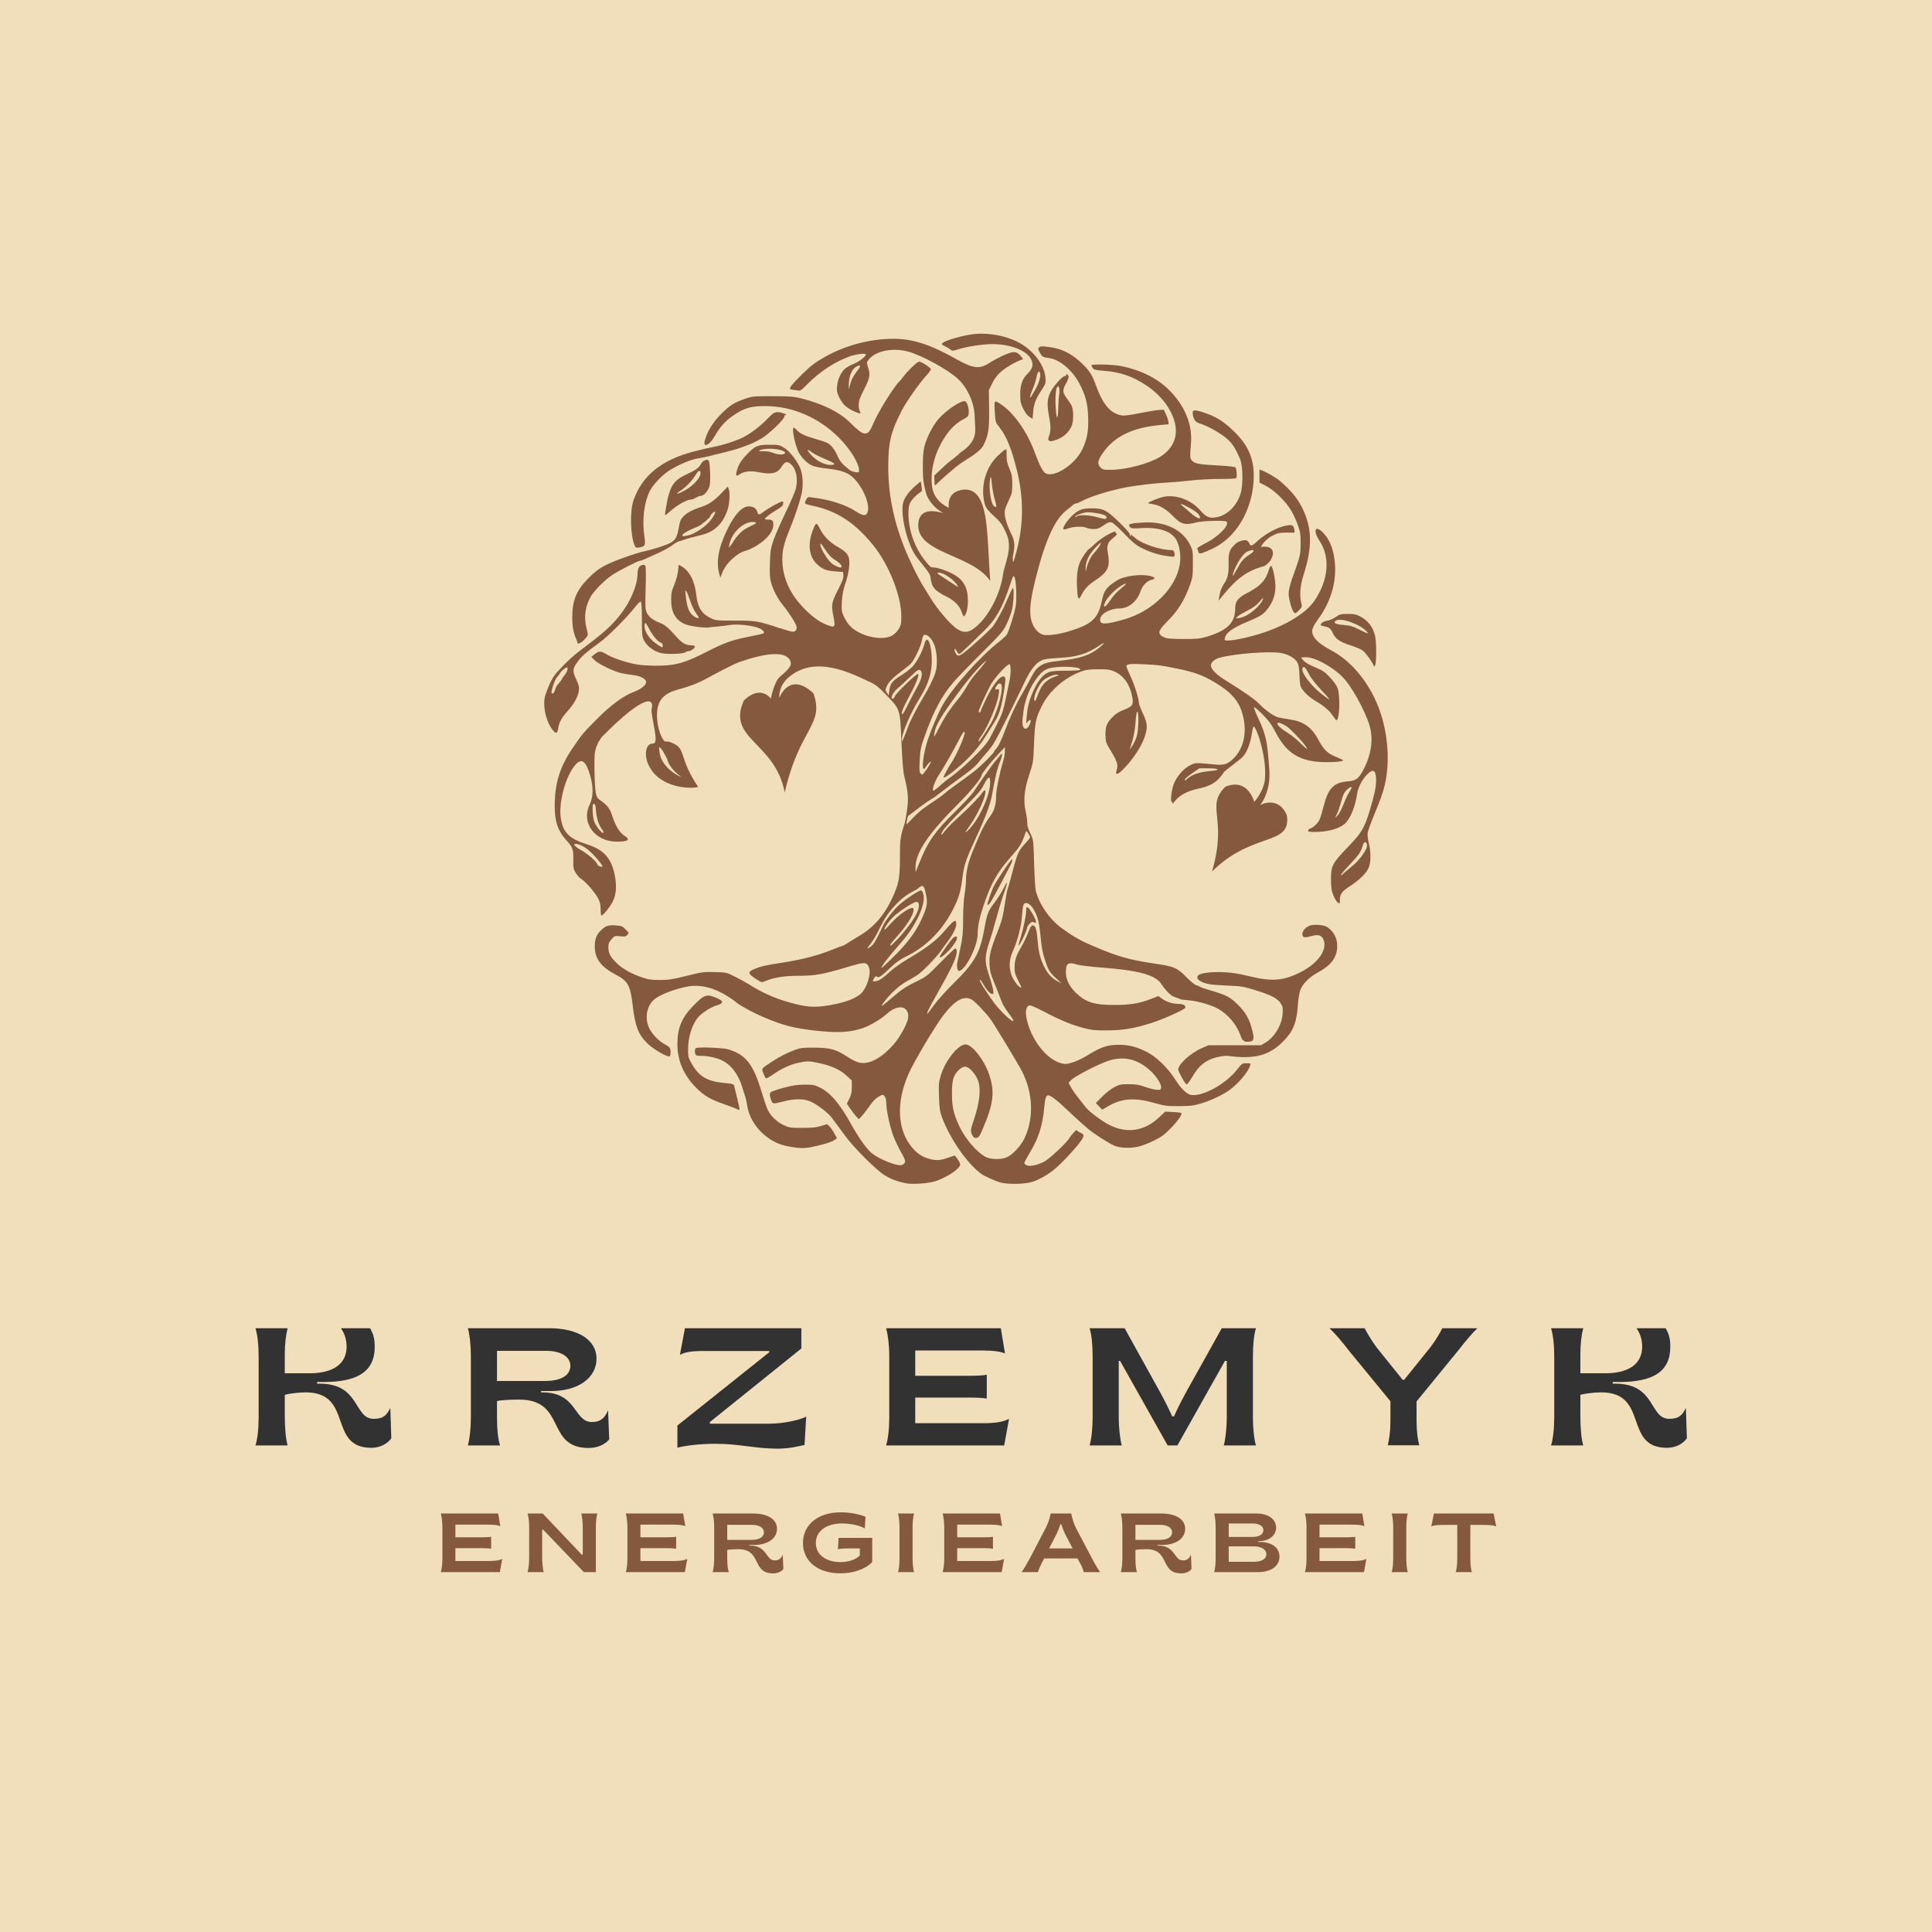 <svg xmlns="http://www.w3.org/2000/svg" xmlns:xlink="http://www.w3.org/1999/xlink" width="512" viewBox="0 0 384 384" height="512" preserveAspectRatio="xMidYMid meet"><defs><g></g><clipPath id="cf4628606d"><path d="M 110 68 L 275.812 68 L 275.812 235.406 L 110 235.406 Z M 110 68 " clip-rule="nonzero"></path></clipPath></defs><rect x="-38.4" width="460.8" fill="#ffffff" y="-38.4" height="460.8" fill-opacity="1"></rect><rect x="-38.4" width="460.8" fill="#f1dfbc" y="-38.4" height="460.8" fill-opacity="1"></rect><path fill="#84593e" d="M 157.281 77.43 C 157.414 77.441 157.883 77.508 158.324 77.582 C 159.117 77.711 159.137 77.699 160.543 76.285 C 163.02 73.801 166.062 71.824 168.984 70.805 C 170.305 70.344 172.105 70.156 172.105 70.48 C 172.105 70.836 170.773 71.859 169.785 72.27 C 169.203 72.508 168.441 72.914 168.094 73.168 C 167.254 73.785 166.523 75.277 166.379 76.676 C 166.277 77.629 166.336 77.973 166.734 78.848 C 166.996 79.422 167.504 80.184 167.867 80.543 C 168.898 81.574 171.691 82.719 170.926 81.797 C 170.785 81.621 170.672 81.047 170.676 80.492 C 170.684 79.691 170.871 79.129 171.668 77.555 C 172.895 75.133 173.012 74.555 172.57 73.148 C 172.234 72.078 172.234 72.047 172.617 71.531 C 173.949 69.73 177.484 69.02 180.629 69.918 C 183.383 70.707 188.418 73.477 190.383 75.289 C 192.359 77.109 193.727 80.254 193.734 82.996 C 193.742 85.445 194.703 87.438 190.793 90.016 C 190.309 90.652 188.863 91.535 187.922 92.422 C 186.27 93.973 185.703 94.496 185.703 94.496 C 185.703 94.496 185.73 96.488 185.812 96.488 C 185.953 96.488 186.594 95.633 189.977 92.82 C 191.691 91.391 194.656 90.105 195.488 88.457 C 196.457 86.539 196.652 85.238 196.594 81.184 L 196.539 77.57 L 197.145 76.312 C 197.824 74.906 198.691 73.945 200.172 72.973 C 201.234 72.273 203.004 71.402 203.258 71.457 C 203.543 71.516 202.789 70.543 202.301 70.223 C 201.949 69.992 201.613 69.941 201.105 70.035 C 200.234 70.195 198.059 71.227 196.609 72.164 C 194.672 73.414 193.422 73.262 190.066 71.375 C 184.879 68.453 181.359 67.32 177.512 67.336 C 172.871 67.352 167.992 68.652 163.914 70.961 C 162.047 72.02 161.203 72.656 159.621 74.195 C 157.215 76.535 156.609 77.367 157.281 77.43 Z M 170.312 73.809 C 169.84 74.391 169.312 75.301 169.145 75.828 C 168.98 76.359 168.801 77.012 168.746 77.277 C 168.695 77.543 168.676 77.098 168.707 76.285 C 168.766 74.637 169.348 73.328 170.234 72.855 C 171.152 72.363 171.184 72.734 170.312 73.809 Z M 170.312 73.809 " fill-opacity="1" fill-rule="nonzero"></path><path fill="#84593e" d="M 187.941 68.875 C 188.316 69.062 188.77 69.344 188.953 69.508 C 189.258 69.77 189.422 69.758 190.598 69.391 C 192.277 68.859 195.367 68.395 197.215 68.395 C 201.227 68.398 204.602 69.891 205.145 71.91 C 205.375 72.762 205.117 73.402 204.164 74.352 C 203.184 75.336 202.781 76.504 202.781 78.379 C 202.781 79.824 202.852 80.164 203.383 81.238 C 203.762 82.016 204.211 82.605 204.605 82.855 L 205.23 83.254 L 205.348 81.852 C 205.48 80.27 205.863 79.293 207.055 77.473 C 207.836 76.277 207.871 76.16 207.785 75.055 C 207.586 72.441 205.203 69.398 202.203 67.93 C 199.332 66.52 195.734 65.996 192.648 66.535 C 190.555 66.898 187.797 67.738 187.402 68.133 C 187.078 68.457 187.062 68.438 187.941 68.875 Z M 205.25 77.352 C 205.527 76.727 205.859 75.699 205.988 75.07 C 206.234 73.883 206.555 73.496 206.73 74.176 C 206.895 74.805 206.512 76.133 205.805 77.375 C 205.441 78.012 205.055 78.664 204.949 78.824 C 204.551 79.414 204.734 78.512 205.25 77.352 Z M 205.25 77.352 " fill-opacity="1" fill-rule="nonzero"></path><path fill="#84593e" d="M 221.383 106.812 C 221.824 106.461 222.09 106.141 221.965 106.102 C 221.844 106.059 221.746 105.898 221.746 105.742 C 221.746 105.254 218.809 106.934 217.621 108.098 C 217.035 108.676 216.484 109.148 216.398 109.148 C 216.223 109.148 215.172 110.672 214.734 111.562 C 214.199 112.656 213.973 114.25 214.047 116.402 C 214.09 117.566 214.191 118.625 214.273 118.758 C 214.492 119.102 214.516 119.086 214.98 118.18 C 215.5 117.168 216.379 116.215 217.398 115.547 C 220.27 113.668 220.699 112.777 220.184 109.812 C 219.93 108.355 220.16 107.781 221.383 106.812 Z M 217.402 109.977 C 217.121 110.27 216.707 110.922 216.48 111.426 C 216.258 111.926 216.012 112.641 215.938 113.012 L 215.801 113.688 L 215.781 113.027 C 215.734 111.723 216.363 110.312 217.57 109.012 C 218.195 108.34 218.754 107.832 218.805 107.883 C 218.93 108.008 218.086 109.258 217.402 109.977 Z M 217.402 109.977 " fill-opacity="1" fill-rule="nonzero"></path><path fill="#84593e" d="M 212.375 74.754 C 212.25 74.367 211.895 74.234 211.895 74.574 C 211.895 74.68 211.77 74.766 211.621 74.766 C 211.133 74.766 209.352 76.766 208.781 77.953 C 208.129 79.309 208.066 80.426 208.516 82.75 C 208.871 84.609 208.871 85.641 208.516 86.641 C 208.301 87.23 208.293 87.441 208.473 87.555 C 208.824 87.777 209.082 87.742 210.227 87.316 C 211.461 86.855 212.684 85.641 213.059 84.504 C 213.418 83.434 213.371 81.363 212.969 80.586 C 212.789 80.238 212.344 79.562 211.977 79.082 C 211.164 78.016 211.148 77.508 211.902 76.172 C 212.27 75.52 212.445 74.988 212.375 74.754 Z M 210.52 78.414 C 210.438 78.906 210.359 80 210.34 80.852 C 210.293 83.203 210.062 83.688 209.891 81.797 C 209.691 79.598 209.777 77.445 210.082 77.004 C 210.328 76.641 210.34 76.645 210.5 77.078 C 210.594 77.324 210.598 77.922 210.52 78.414 Z M 210.52 78.414 " fill-opacity="1" fill-rule="nonzero"></path><path fill="#84593e" d="M 247.281 107.375 C 245.949 107.535 245.43 108.184 244.801 108.895 C 243.441 110.691 245.074 113.66 243.227 116.098 C 242.926 116.742 242.547 116.988 242.199 119.402 C 244.902 116.031 247.027 113.578 251.285 112.523 C 253.348 111.34 254.023 108.133 250.625 108.719 C 251.039 107.703 252.43 106.641 252.965 106.445 C 253.949 105.945 254.309 105.871 255.703 105.867 L 257.309 105.863 L 257.25 105.258 C 257.156 104.312 256.734 104.172 255.215 104.57 C 253.141 105.113 251.102 106.414 249.605 107.828 C 247.926 109.426 248.766 107.195 247.281 107.375 Z M 248.332 110.242 C 246.688 111.258 246.426 112.23 245.887 113.074 C 245.309 113.98 245.039 114.711 245.039 114.344 C 245.039 113.488 246.703 110.133 247.988 109.594 C 249.246 109.062 249.676 109.41 248.332 110.242 Z M 248.332 110.242 " fill-opacity="1" fill-rule="nonzero"></path><path fill="#84593e" d="M 222.465 103.816 C 219.973 101.383 219.297 101.035 217.027 101.039 C 215.125 101.039 214.457 101.273 213.227 102.371 C 212.176 103.309 211.102 104.941 211.363 105.207 C 211.438 105.281 211.887 105.195 212.355 105.016 C 213.355 104.633 215.34 104.574 215.965 104.906 C 216.203 105.035 216.816 105.145 217.324 105.152 C 218.098 105.164 218.434 105.043 219.32 104.434 C 220.176 103.844 220.492 103.723 220.922 103.832 C 221.25 103.914 222.215 104.766 223.438 106.051 C 224.945 107.641 225.73 108.301 226.723 108.82 C 228.281 109.637 230.113 110.25 231.691 110.477 C 233.316 110.715 233.297 110.715 233.426 110.512 C 233.488 110.41 233.484 110.105 233.414 109.836 C 233.324 109.465 233.164 109.34 232.781 109.336 C 230.598 109.305 226.98 108.102 225.699 106.977 C 224.875 106.254 224.496 106.051 224.758 106.477 C 224.84 106.609 224.809 106.645 224.68 106.566 C 224.562 106.492 224.508 106.324 224.559 106.191 C 224.609 106.062 223.668 104.992 222.465 103.816 Z M 219.91 102.965 C 219.754 103.223 219.578 103.207 217.98 102.773 C 216.434 102.359 214.398 102.277 214.059 102.617 C 213.934 102.742 213.785 102.797 213.723 102.738 C 213.512 102.523 215.387 101.809 216.168 101.809 C 217.332 101.809 219.48 102.234 219.777 102.523 C 219.918 102.66 219.977 102.859 219.91 102.965 Z M 219.91 102.965 " fill-opacity="1" fill-rule="nonzero"></path><path fill="#84593e" d="M 256.656 101.52 C 257.09 102.262 257.684 103.566 257.98 104.418 C 258.453 105.766 258.52 106.23 258.504 108.086 C 258.488 110.344 258.48 110.375 256.816 115.039 C 256.363 116.32 256.129 117.316 256.129 117.992 C 256.125 118.977 256.727 121.16 257.133 121.656 L 257.137 121.656 C 257.422 122.004 257.531 121.965 258.207 121.27 C 258.77 120.688 258.801 120.586 258.637 119.867 C 258.254 118.234 258.41 116.406 259.109 114.215 C 260.844 108.789 260.797 105.078 258.945 101.18 C 258 99.188 256.668 97.551 254.402 95.59 C 253.793 95.062 251.988 93.992 251.059 93.605 L 250.332 93.305 L 250.332 95.918 L 251.637 96.59 C 253.309 97.453 255.605 99.707 256.656 101.52 Z M 256.656 101.52 " fill-opacity="1" fill-rule="nonzero"></path><path fill="#84593e" d="M 183.262 97.586 C 183.262 97.586 183.074 95.594 182.965 95.703 C 182.578 96.09 179.578 98.148 179.398 100.539 C 179.188 103.387 180.395 107.98 181.898 110.305 C 182.789 111.68 184.816 113.73 184.918 114.59 C 185.168 116.73 185.668 117.348 188.199 118.625 C 189.781 119.422 190.691 120.367 191.164 121.695 C 191.473 122.566 191.543 122.641 191.758 122.344 C 192.141 121.82 192.383 120.738 192.383 119.539 C 192.387 116.125 191.133 114.539 187.379 113.211 C 185.023 112.379 185.426 113.227 184.516 112.219 C 180.18 107.418 180.324 101.539 180.777 100.215 C 181.238 98.863 183.262 97.586 183.262 97.586 Z M 186.551 113.82 C 187.391 113.695 189.684 115.25 190.281 116.344 C 190.383 116.531 190.441 116.68 190.414 116.68 C 190.383 116.676 189.793 116.297 189.102 115.836 C 188.41 115.375 187.457 114.75 186.977 114.441 C 186.203 113.949 186.156 113.879 186.551 113.82 Z M 186.551 113.82 " fill-opacity="1" fill-rule="nonzero"></path><path fill="#84593e" d="M 262.5 124.234 C 262.5 124.312 262.828 124.43 263.223 124.5 C 264.156 124.66 264.516 124.938 264.871 125.766 C 265.375 126.938 266.289 127.59 268.348 128.246 C 269.387 128.574 270.5 129.039 270.82 129.277 C 271.387 129.695 272.66 131.422 272.996 132.227 C 273.156 132.602 273.168 132.598 273.348 132.133 C 273.602 131.48 273.586 127.625 273.328 126.469 C 272.902 124.594 271.922 123.328 270.227 122.457 C 269.531 122.102 269.055 122.016 267.848 122.023 C 266.477 122.031 266.262 122.086 265.48 122.641 C 265.008 122.973 264.25 123.301 263.801 123.367 C 263.066 123.477 262.5 123.855 262.5 124.234 Z M 265.5 123.367 C 266.445 122.676 270.332 124.047 271.656 125.539 C 272.141 126.086 271.965 126.035 270.129 125.113 C 268.859 124.473 268.32 124.312 267.094 124.223 C 265.434 124.102 264.895 123.809 265.5 123.367 Z M 265.5 123.367 " fill-opacity="1" fill-rule="nonzero"></path><path fill="#84593e" d="M 238.578 84.215 C 240.023 84.637 242.773 86.199 243.945 87.262 C 244.992 88.211 245.625 89.211 246.488 91.281 C 247.039 92.609 247.098 96.402 246.594 98.051 C 245.855 100.48 244.012 102.344 241.926 102.777 C 240.414 103.09 239.75 102.82 238.504 101.387 C 236.746 99.371 233.777 98.27 231.34 98.73 C 230.383 98.914 228.043 99.867 228.191 100.016 C 228.234 100.059 228.605 100.137 229.016 100.188 C 230.355 100.352 231.77 101.16 233.027 102.477 C 234.672 104.195 235.516 104.441 237.73 103.852 C 239.023 103.508 243.48 103.383 243.781 103.68 C 244.43 104.332 242.266 106.586 239.758 107.883 C 238.773 108.387 237.969 108.875 237.969 108.965 C 237.969 109.051 238.051 109.344 238.152 109.609 C 238.316 110.043 238.402 110.074 238.941 109.922 C 239.273 109.824 240.277 109.395 241.168 108.961 C 245.625 106.805 248.746 101.637 249.156 95.734 C 249.43 91.77 248.387 88.91 245.645 86.129 C 243.328 83.781 241.777 82.797 239.008 81.91 C 237.281 81.355 236.914 81.461 237.094 82.449 C 237.289 83.52 237.645 83.938 238.578 84.215 Z M 236.535 101.852 C 236.102 101.453 235.508 100.945 235.219 100.719 C 234.055 99.816 234.902 100.062 236.867 101.199 C 237.484 101.555 238.121 102.051 238.285 102.305 C 239.031 103.441 237.977 103.168 236.535 101.852 Z M 236.535 101.852 " fill-opacity="1" fill-rule="nonzero"></path><path fill="#84593e" d="M 196.25 179.781 C 196.25 179.816 196.312 179.84 196.395 179.84 C 196.613 179.84 197.242 178.816 198.52 176.367 C 199.156 175.145 199.984 173.578 200.355 172.891 C 201.121 171.477 201.426 170.648 201.109 170.844 C 200.68 171.105 197.848 175.359 197.367 176.465 C 196.957 177.398 196.25 179.508 196.25 179.781 Z M 196.25 179.781 " fill-opacity="1" fill-rule="nonzero"></path><path fill="#84593e" d="M 263.602 184.16 C 262.883 183.785 261 183.691 260.277 183.992 C 259.391 184.363 258.789 185.117 258.863 185.762 C 258.938 186.398 259.293 186.445 260.773 186.023 C 261.906 185.699 262.609 185.879 262.98 186.598 C 263.984 188.539 262.125 191.352 258.648 193.148 C 255.156 194.957 252.883 195.148 248.258 194.023 C 246.145 193.508 244.812 193.301 243.125 193.227 C 240.883 193.125 238.762 193.375 238.211 193.805 C 237.844 194.09 237.922 194.594 238.379 194.879 C 239.465 195.559 240.453 195.742 243.668 195.879 C 246.773 196.008 247.09 196.059 249.52 196.809 C 252.602 197.758 253.891 198.422 254.535 199.391 C 254.949 200.023 255 200.281 254.938 201.438 C 254.809 203.68 253.344 206.152 251.504 207.234 L 250.621 207.754 L 240.191 207.754 L 238.977 208.273 C 236.531 209.324 233.926 211.766 234.215 212.738 C 234.281 212.973 234.641 213.711 235.012 214.379 C 235.379 215.051 235.777 215.566 235.898 215.527 C 236.016 215.488 236.508 214.805 236.992 214.008 C 238.086 212.203 238.938 211.352 240.309 210.68 C 241.438 210.129 243.281 209.754 244.246 209.887 C 249.266 210.559 252.219 209.793 254.922 207.109 C 257.023 205.023 257.707 203.375 257.961 199.766 C 258.031 198.773 258.219 197.523 258.379 196.992 C 258.766 195.684 260.086 194.305 261.91 193.301 C 264.688 191.781 265.785 190.254 265.785 187.918 C 265.785 186.371 264.887 184.824 263.602 184.16 Z M 263.602 184.16 " fill-opacity="1" fill-rule="nonzero"></path><path fill="#84593e" d="M 145.953 215.941 C 145.848 215.457 145.773 215.434 143.785 215.23 C 140.477 214.898 138.895 213.93 137.445 211.355 C 136.816 210.234 136.758 210 136.758 208.582 C 136.758 206.25 137.5 203.773 138.637 202.332 C 139.367 201.398 141.227 200.184 142.48 199.82 C 143.855 199.418 143.879 198.977 142.555 198.406 C 140.445 197.496 140.039 197.621 137.82 199.879 C 135.527 202.215 134.645 204.312 134.637 207.469 C 134.629 210.758 135.859 213.664 138.309 216.141 C 139.949 217.805 141.172 218.52 144.062 219.52 C 145.16 219.898 146.203 220.293 146.383 220.398 C 147.133 220.836 147.137 220.762 146.527 218.316 C 146.27 217.285 146.012 216.219 145.953 215.941 Z M 145.953 215.941 " fill-opacity="1" fill-rule="nonzero"></path><path fill="#84593e" d="M 164.84 223.859 L 164.383 223.434 L 163.172 223.801 C 162.246 224.086 161.375 224.172 159.453 224.172 C 157.094 224.172 156.867 224.137 155.734 223.613 C 154.438 223.016 153.254 221.891 152.629 220.664 C 152.422 220.254 151.844 218.574 151.344 216.926 C 149.699 211.477 148.203 209.59 144.719 208.559 C 143.676 208.246 138.73 208.066 138.316 208.324 C 138.031 208.5 138.055 209.5 138.352 209.723 C 138.484 209.82 138.852 209.883 139.172 209.863 C 140.219 209.793 142.246 210.18 143.25 210.641 C 145.449 211.641 146.875 213.617 147.793 216.93 C 147.895 217.301 148.051 217.777 148.141 217.992 C 148.227 218.203 148.391 218.965 148.5 219.684 C 148.902 222.32 150.582 224.809 153.043 226.41 C 154.398 227.297 155.555 227.699 157.664 228.02 C 159.492 228.297 160.379 228.242 162.543 227.711 C 164.555 227.219 165.34 226.949 165.895 226.555 L 166.352 226.23 L 165.824 225.262 C 165.531 224.727 165.09 224.098 164.84 223.859 Z M 164.84 223.859 " fill-opacity="1" fill-rule="nonzero"></path><path fill="#84593e" d="M 196.816 115.488 C 196.578 112.84 196.496 108.344 196.082 104.453 C 195.52 99.156 193.996 96.977 191.324 97.344 C 187.945 97.812 188.605 100.93 188.605 100.93 C 188.605 100.93 185.68 99.812 185.266 96.77 C 184.82 93.496 185.793 89.832 187.969 86.609 C 188.988 85.098 190.094 84.07 191.551 83.285 C 192.355 82.852 192.492 82.691 192.547 82.109 C 192.621 81.305 192.301 80.117 191.918 79.801 C 191.348 79.332 188.227 81.355 186.5 83.312 C 185.449 84.508 184.215 86.91 183.75 88.676 C 183.508 89.59 183.422 90.715 183.418 92.828 C 183.418 95.363 183.582 96.184 184.047 97.984 C 184.34 99.117 185.488 100.84 187.379 101.938 C 187.859 102.242 182.746 99.988 182.508 104.16 C 182.168 110.059 193.305 110.164 196.816 115.488 Z M 196.816 115.488 " fill-opacity="1" fill-rule="nonzero"></path><path fill="#84593e" d="M 189.465 186.387 C 189.035 186.727 186.785 189.891 186.785 190.16 C 186.785 190.836 189.223 188.5 189.977 187.102 C 190.449 186.223 190.172 185.832 189.465 186.387 Z M 189.465 186.387 " fill-opacity="1" fill-rule="nonzero"></path><path fill="#84593e" d="M 202.434 187.852 C 202.426 188.191 203.004 187.23 203.594 185.922 C 203.91 185.215 204.168 184.508 204.168 184.355 C 204.168 184.199 204.383 183.859 204.648 183.594 C 205.043 183.199 205.203 183.148 205.52 183.32 C 205.836 183.488 205.906 183.465 205.906 183.207 C 205.906 182.715 204.723 180.617 204.328 180.406 C 204.016 180.238 203.973 180.297 203.973 180.875 C 203.973 181.84 203.469 184.34 202.918 186.121 C 202.652 186.969 202.434 187.75 202.434 187.852 Z M 202.434 187.852 " fill-opacity="1" fill-rule="nonzero"></path><path fill="#84593e" d="M 110.941 144.785 C 111.105 143.594 111.605 142.68 112.883 141.25 C 114.145 139.836 114.891 138.469 115.055 137.266 C 115.152 136.559 115.066 136.184 114.57 135.121 C 113.707 133.273 113.75 132.91 115.031 131.223 C 115.695 130.348 116.883 129.344 119.18 127.703 C 120.777 126.566 124.531 122.82 126.156 120.742 C 126.844 119.859 127.262 119.477 127.391 119.602 C 127.504 119.715 127.582 121.156 127.582 123.113 C 127.582 126.172 127.617 126.508 128.016 127.305 C 128.598 128.469 130.059 129.527 131.5 129.828 C 132.742 130.09 135.922 129.957 136.242 129.633 C 136.355 129.523 136.609 129.43 136.801 129.43 C 137.285 129.43 138.109 128.867 138.109 128.539 C 138.109 128.375 137.902 128.27 137.578 128.27 C 136.43 128.27 135.648 127.883 134.73 126.867 C 132.707 124.633 132.242 124.23 131.176 123.809 C 129.727 123.238 128.961 122.645 128.551 121.777 C 128.242 121.129 128.219 120.633 128.328 116.887 C 128.398 114.547 128.375 112.605 128.277 112.453 C 128.012 112.043 127.121 112.352 126.898 112.934 C 126.797 113.203 126.711 113.742 126.711 114.137 C 126.699 116.254 125.371 119.445 123.438 121.98 C 121.715 124.242 120.09 125.715 115.703 128.992 C 113.938 130.312 112.73 131.418 110.875 133.426 C 109.895 134.488 109.316 135.57 108.449 137.973 C 107.801 139.773 108.316 142.828 109.59 144.73 C 110.379 145.918 110.785 145.934 110.941 144.785 Z M 128.172 123.988 C 128.273 123.672 128.414 123.828 128.934 124.828 C 129.711 126.309 130.652 127.465 131.273 127.699 C 131.551 127.805 131.734 128.031 131.734 128.266 C 131.734 128.816 131.578 128.77 130.234 127.789 C 128.738 126.703 127.84 125.039 128.172 123.988 Z M 109.637 137.766 C 109.465 137.484 110.27 135.059 110.664 134.66 C 110.855 134.469 111.164 134.059 111.348 133.75 C 111.531 133.438 111.934 133.039 112.242 132.863 C 112.797 132.543 112.805 132.547 112.805 132.984 C 112.805 133.23 112.547 133.762 112.227 134.164 C 111.906 134.562 111.648 134.949 111.648 135.023 C 111.648 135.094 111.379 135.453 111.055 135.816 C 110.727 136.184 110.414 136.719 110.355 137.008 C 110.234 137.605 109.812 138.047 109.637 137.766 Z M 109.637 137.766 " fill-opacity="1" fill-rule="nonzero"></path><g clip-path="url(#cf4628606d)"><path fill="#84593e" d="M 274.367 141.617 C 272.562 136.219 268.887 131.555 264.664 129.309 C 261.77 127.773 260.586 126.465 260.844 125.102 C 260.91 124.742 261.406 123.852 261.945 123.125 C 264.812 119.254 265.938 114.723 265.113 110.402 C 264.75 108.5 264.098 107.09 263.062 105.969 C 261.441 104.207 260.855 105.375 262.281 107.527 C 264.469 110.836 264.035 115.441 261.148 119.559 C 259.551 121.836 255.727 124.203 251.191 125.719 C 248.496 126.621 245.395 127.305 244 127.305 C 243.375 127.305 243.344 127.277 243.469 126.773 C 243.734 125.699 245.012 124.789 247.996 123.547 C 250.328 122.578 251.023 122.156 251.762 121.258 C 252.918 119.844 253.484 118.355 253.5 116.68 C 253.516 115.113 252.926 112.371 252.598 112.48 C 252.488 112.52 252.289 112.91 252.16 113.352 C 251.574 115.332 250.508 116.488 248.102 117.742 C 246.043 118.812 245.504 119.477 245.504 120.934 C 245.504 123.793 243.934 125.344 239.805 126.559 C 238.449 126.957 237.875 127.012 235.168 127 C 232.691 126.988 231.934 126.922 231.348 126.656 C 230.004 126.051 230.125 125.387 231.887 123.633 C 234.125 121.414 235.414 119.352 236.539 116.199 C 237.043 114.793 237.09 114.418 237.098 112.047 C 237.102 109.559 237.074 109.387 236.547 108.305 C 235.078 105.32 231.656 103.645 227.441 103.844 C 224.66 103.98 224.055 104.164 224.562 104.723 C 224.859 105.055 225.082 105.078 226.746 104.969 C 230.27 104.738 232.812 105.566 233.789 107.266 C 234.469 108.445 234.762 110.465 234.496 112.148 C 233.746 116.914 229.07 121.527 223.367 123.129 C 219.625 124.18 218.656 124.184 218.656 123.156 C 218.656 122.035 220.586 120.93 222.543 120.93 C 224.305 120.93 226.004 119.535 226.688 117.527 C 227.09 116.34 227.973 115.434 228.926 115.227 C 230.332 114.918 228.785 114.281 226.684 114.301 C 225.043 114.316 223.008 114.758 222.156 115.277 C 219.934 116.633 219.43 117.305 218.965 119.543 C 218.242 123.012 216.949 124.156 212.184 125.555 C 210.457 126.062 208.402 126.344 207.512 126.199 C 206.5 126.035 205.488 124.945 205.051 123.551 C 204.508 121.824 204.715 119.516 205.805 115.137 C 207.715 107.484 209.621 103.238 211.961 101.43 C 212.508 101.004 213.094 100.527 213.262 100.363 C 213.43 100.203 213.703 100.07 213.867 100.07 C 214.027 100.07 214.555 99.852 215.035 99.586 C 216.504 98.762 220.508 97.508 223.578 96.902 C 225.719 96.484 229.531 96.035 232.07 95.906 C 233.246 95.848 235.375 95.66 236.809 95.492 C 238.246 95.324 240.824 95.191 242.547 95.195 C 244.715 95.199 245.695 95.133 245.75 94.98 C 245.898 94.547 245.77 93.113 245.555 92.898 C 245.434 92.777 244.07 92.617 242.332 92.527 C 238.445 92.324 237.656 92.195 237.051 91.676 C 236.492 91.195 236.469 90.949 236.711 88.176 C 237.043 84.387 235.512 80.648 232.348 77.504 C 230.008 75.18 226.77 73.562 222.863 72.758 C 221.332 72.441 216.918 72.324 216.918 72.602 C 216.918 72.684 217.043 72.93 217.199 73.152 C 217.438 73.492 217.762 73.574 219.332 73.691 C 222.625 73.934 225.078 74.773 227.848 76.609 C 230.625 78.457 232.617 80.98 233.414 83.66 C 234.293 86.609 233.227 89.219 230.477 90.859 C 228.266 92.184 223.906 93.332 220.941 93.379 C 219.414 93.406 219.223 93.367 218.766 92.938 C 218.066 92.281 218.133 91.621 219.047 90.254 C 221.371 86.773 225.008 84.973 230.727 84.465 L 232.27 84.328 L 232.211 83.762 C 232.176 83.449 231.961 82.797 231.727 82.312 L 231.305 81.434 L 230.34 81.488 C 229.809 81.516 228.086 81.805 226.516 82.121 C 224.59 82.512 223.426 82.66 222.941 82.57 C 220.691 82.164 219.195 80.406 217.805 76.539 C 217.074 74.492 216.5 73.621 214.891 72.09 C 212.965 70.266 210.938 69.27 208.531 68.973 C 207.082 68.793 206.762 68.805 206.527 69.043 C 206.281 69.289 206.301 69.422 206.691 70.113 C 207.16 70.949 207.25 71 208.609 71.184 C 210.633 71.457 213.207 73.656 214.559 76.266 C 215.77 78.609 216.168 80.121 216.277 82.785 C 216.395 85.59 216.07 87.371 215.086 89.379 C 213.613 92.367 209.551 95 207.832 94.078 C 207.281 93.785 206.605 92.5 205.703 90.027 C 204.164 85.805 201.535 82.066 198.859 80.297 C 197.605 79.469 197.57 79.516 197.723 81.863 C 197.855 83.91 197.867 83.949 198.629 84.906 C 200.09 86.738 201.145 89.387 202.219 93.898 C 203.586 99.641 203.414 105.156 201.699 110.793 C 201.328 112.008 201.391 111.996 201.281 111.113 C 201.184 110.336 202.164 108.453 201.121 106.375 C 200.004 104.148 199.512 102.359 199.742 101.348 C 199.828 100.977 200.191 100.062 200.547 99.32 C 201.141 98.094 201.199 97.809 201.199 96.23 C 201.203 94.734 201.121 94.301 200.629 93.141 C 200.176 92.07 200.059 91.516 200.07 90.496 C 200.086 89.246 200.07 89.211 199.684 89.418 C 199.465 89.535 198.781 90.133 198.168 90.746 C 196.074 92.84 195.039 96.129 195.52 99.156 C 195.777 100.777 195.984 101.117 197.699 102.695 C 198.871 103.777 199.176 104.211 199.957 105.883 C 201.422 109.02 199.695 111.816 199.359 114.191 C 198.855 117.801 196.82 121.926 194.426 124.188 C 192.777 125.746 191.719 125.957 190.25 125.02 C 188.918 124.168 186.188 120.973 184.859 118.711 C 184.609 118.285 184.117 117.492 183.766 116.949 C 182.641 115.211 180.691 111.258 179.676 108.668 C 177.531 103.176 176.547 98.148 176.547 92.676 C 176.547 87.934 177.098 85.68 179.285 81.504 C 180.258 79.637 182.797 76.062 184.305 74.422 C 184.727 73.965 185.039 73.484 185 73.359 C 184.887 73.008 183.125 71.871 182.691 71.871 C 182.312 71.871 180.457 73.652 179.469 74.961 C 179.191 75.336 178.867 75.727 178.75 75.832 C 177.719 76.773 174.578 81.82 173.641 84.039 C 172.902 85.785 172.594 86.164 171.906 86.164 C 171.316 86.164 170.645 85.66 168.801 83.844 C 166.828 81.898 163.328 80.191 159.254 79.184 C 157.754 78.809 156.992 78.754 153.562 78.746 C 149.727 78.742 149.555 78.758 148.059 79.277 C 145.844 80.047 144.977 80.609 143.223 82.391 C 141.664 83.973 140.562 85.785 140.078 87.562 C 139.668 89.062 140.953 88.559 141.965 86.824 C 143.152 84.781 144.113 83.703 145.734 82.59 C 147.891 81.109 149.207 80.715 152.016 80.711 C 157.383 80.699 162.57 82.891 166.645 86.895 C 168.895 89.102 170.734 92.055 170.746 93.48 C 170.754 93.906 170.691 93.934 170.008 93.844 C 169.598 93.785 169.066 93.582 168.82 93.383 C 167.305 92.145 166.977 91.762 166.461 90.609 C 165.867 89.281 165.176 88.418 164.379 88.008 C 164.113 87.871 163.078 87.523 162.074 87.238 C 159.965 86.637 159.059 86.207 158.406 85.508 C 158.148 85.234 157.867 85.008 157.777 85.008 C 157.273 85.008 158.07 88.777 158.859 90.109 C 159.539 91.258 160.68 92.285 161.668 92.633 C 162.141 92.801 163.348 93.023 164.355 93.125 C 166.434 93.344 167.793 93.699 168.734 94.285 C 171.184 95.797 173.379 100.715 172.25 102.148 C 171.918 102.57 171.27 102.414 170.078 101.617 C 168.336 100.457 165.125 99.375 162.352 99.008 C 161.82 98.938 161.188 98.848 160.949 98.812 C 160.625 98.762 160.438 98.895 160.219 99.316 C 160.055 99.633 159.969 99.969 160.027 100.066 C 160.086 100.16 160.633 100.34 161.242 100.461 C 166.203 101.453 169.883 103.816 173.566 108.375 C 176.664 112.211 179.105 118.34 179.141 122.383 C 179.152 123.93 179.098 124.215 178.645 124.992 C 178.324 125.535 177.816 126.039 177.301 126.332 C 175.219 127.5 170.672 126.395 168.801 124.262 C 168.461 123.875 167.969 123.09 167.711 122.52 C 167.277 121.578 167.242 121.301 167.328 119.613 C 167.398 118.211 167.574 117.293 168.035 115.914 C 168.695 113.961 168.953 112.145 168.742 111.008 C 168.582 110.164 168.035 109.586 166.629 108.781 C 164.941 107.816 163.691 106.57 163 105.168 C 162.285 103.715 162.16 103.75 161.488 105.578 C 160.516 108.238 160.816 110.594 162.316 112.066 C 163.387 113.113 164.168 113.43 166.02 113.57 L 167.566 113.691 L 167.625 114.371 C 167.668 114.887 167.426 115.551 166.617 117.125 C 165.277 119.738 165.195 120.18 165.637 122.43 C 166.082 124.688 165.992 124.824 164.438 124.234 C 162.961 123.676 161.738 122.82 160.086 121.199 C 157.043 118.211 155.504 114.844 155.496 111.172 C 155.492 109.301 155.812 108.004 156.961 105.191 C 158.035 102.574 159.027 99.59 159.348 98.02 C 159.73 96.168 159.547 94.012 158.895 92.707 C 158.094 91.109 156.793 89.547 155.742 88.93 C 154.891 88.43 154.664 88.387 152.887 88.398 C 150.555 88.41 150.082 88.613 148.473 90.297 C 147.281 91.543 146.785 92.344 146.445 93.582 C 146.172 94.578 146.32 94.758 147.004 94.27 C 147.824 93.688 149.203 93.523 150.68 93.832 C 153.27 94.375 154.512 94.105 155.301 92.832 C 155.914 91.836 156.387 91.637 157.016 92.105 C 158.18 92.973 158.656 94.918 158.215 96.996 C 158.094 97.57 157.172 99.738 156.172 101.812 C 155.172 103.883 154.07 106.402 153.727 107.41 C 153.168 109.055 153.098 109.531 153.023 111.977 C 152.957 114.148 153.008 114.93 153.27 115.828 C 153.723 117.391 154.559 118.98 155.598 120.258 C 156.773 121.699 158.145 123.836 158.305 124.477 C 158.457 125.078 158.133 125.566 157.586 125.566 C 157.383 125.566 156.156 125.227 154.859 124.809 C 150.441 123.383 150.352 123.367 146.125 123.355 C 142.289 123.344 142.254 123.34 141.152 122.801 C 139.445 121.965 138.637 120.637 138.395 118.266 C 138.109 115.504 136.988 113.363 135.383 112.523 L 134.879 112.258 L 134.77 113.457 C 134.707 114.145 134.391 115.312 134.023 116.199 C 133.484 117.512 133.391 117.98 133.395 119.293 C 133.398 121.691 134.254 123.195 136.086 124.031 C 136.965 124.434 139.945 124.859 140.875 124.711 C 141.215 124.66 142.098 124.562 142.844 124.496 C 143.586 124.43 144.586 124.309 145.062 124.227 C 146.523 123.977 149.59 124.309 150.926 124.867 C 151.594 125.148 152.004 125.645 151.766 125.887 C 151.707 125.945 150.41 126.238 148.883 126.543 C 145.426 127.23 144.02 127.734 140.344 129.605 C 137.152 131.23 135.477 131.852 133.512 132.133 C 131.664 132.402 128.219 132.359 126.473 132.047 C 124.445 131.688 121.559 130.703 120.434 129.992 C 119.406 129.336 119.023 129.352 118.117 130.086 L 117.539 130.559 L 118.105 131.152 C 118.809 131.895 121.785 133.371 123.332 133.754 C 123.973 133.91 125.082 134.098 125.801 134.172 C 127.203 134.316 128.301 134.871 128.422 135.492 C 128.527 136.059 127.523 136.918 126.121 137.453 C 123.883 138.309 121.492 140.059 118.602 142.953 C 115.977 145.582 115.641 145.984 113.77 148.746 C 111.234 152.488 110.234 155.797 110.254 160.367 C 110.27 163.355 110.902 165.168 112.598 167.047 C 113.875 168.457 113.98 168.781 113.949 171.113 C 113.926 172.531 113.98 172.773 114.473 173.551 C 114.773 174.027 115.219 174.523 115.461 174.656 C 116.223 175.062 118.234 177.332 118.82 178.441 C 119.262 179.285 119.375 179.746 119.375 180.734 C 119.375 181.414 119.453 181.969 119.551 181.969 C 119.875 181.969 121.293 180.195 121.797 179.164 C 122.43 177.875 122.582 176.387 122.281 174.484 C 121.688 170.766 120.164 168.93 116.766 167.855 C 113.117 166.699 111.922 165.52 111.465 162.617 C 110.965 159.457 112.5 153.988 114.469 151.898 C 115.633 150.664 116.438 151.27 117.258 154 C 117.973 156.375 117.949 158.367 117.188 159.949 C 115.457 163.531 118.238 167.297 122.605 167.285 C 124.938 167.281 125.379 166.898 124.031 166.047 C 123.145 165.488 122.312 164.109 121.691 162.172 C 121.23 160.727 120.723 160.051 119.438 159.156 C 118.738 158.672 118.602 158.457 118.41 157.551 C 118.293 156.973 118.176 154.949 118.156 153.059 C 118.125 150.043 118.168 149.484 118.504 148.555 C 118.715 147.969 118.938 147.449 118.996 147.395 C 119.055 147.34 119.312 146.949 119.566 146.523 C 128.305 137.684 130.145 138.68 129.492 141.027 C 129.473 142.961 131.09 147.793 129.824 147.777 C 128.074 147.758 128.109 150.551 128.934 152.105 C 131.148 156.738 137.332 156.816 138.77 156.414 C 135.02 150.879 136.297 149.012 134.062 147.875 C 132.25 146.953 132.371 147.656 132 147.238 C 130.797 145.887 129.742 140.934 131.555 138.832 C 133.371 136.727 135.785 137.363 140.289 134.945 C 142.141 133.953 145.605 132.031 147.285 131.465 C 152.023 129.863 156.125 129.273 157.055 131.312 C 157.422 132.117 157.188 132.676 155.016 134.512 C 153.855 135.488 153.207 138.871 153.207 138.871 C 153.207 138.871 151.242 135.961 147.852 139.227 C 144.344 146.926 154.074 147.445 155.973 157.52 C 158.887 144.641 163.945 144.117 161.672 137.797 C 156.84 133.301 154.906 138.707 154.906 138.707 C 154.906 138.707 154.609 136.52 156.641 134.719 C 161.957 130.02 169.219 133.852 172.816 135.512 C 174.031 136.074 174.562 136.492 176.094 138.07 C 178.945 141.023 178.883 140.832 179.164 147.395 C 179.316 150.977 179.508 153.34 179.703 154.156 C 180.492 157.406 180.598 158.574 180.305 160.805 C 180.152 161.965 179.941 163.18 179.84 163.508 C 178.93 166.395 178.867 166.836 178.867 170.23 C 178.867 174.062 178.691 175.289 177.852 177.332 C 176.129 181.523 173.98 184.137 170.617 186.125 C 169.578 186.738 168.488 187.402 168.203 187.602 C 167.914 187.797 167.621 187.957 167.547 187.957 C 167.477 187.957 166.582 188.293 165.559 188.703 C 162.34 189.996 159.48 190.727 154.855 191.441 C 151.941 191.891 151.129 192.086 149.844 192.637 C 148.59 193.172 148.648 193.527 150.152 194.504 C 151.371 195.301 151.379 195.301 152.086 195.008 C 153.812 194.285 155.93 193.949 158.738 193.945 C 161.98 193.945 163.652 193.645 168.406 192.215 C 171.883 191.172 172.258 191.172 172.695 192.238 C 173.246 193.566 172.215 196.684 170.891 197.691 C 169.809 198.52 168.055 199.18 165.73 199.637 C 162.625 200.242 161.043 200.25 158.582 199.668 C 154.648 198.734 152.008 197.633 148.637 195.516 C 148.105 195.184 146.934 194.543 146.027 194.09 C 144.41 193.281 144.355 193.27 142.07 193.207 C 139.879 193.145 139.57 193.188 136.469 193.961 C 133.656 194.66 132.891 194.777 131.156 194.781 C 129.449 194.781 128.883 194.699 127.582 194.254 C 125.434 193.52 123.703 192.539 122.516 191.379 C 121.305 190.195 120.918 189.445 120.918 188.273 C 120.918 187.555 121.035 187.258 121.539 186.684 C 122.148 185.992 122.18 185.98 123.254 186.094 C 124.191 186.191 124.395 186.152 124.699 185.82 C 125.043 185.438 125.031 185.414 124.348 184.727 C 123.727 184.105 123.504 184.016 122.48 183.941 C 120.988 183.832 120.5 183.965 119.656 184.707 C 118.609 185.625 118.215 186.555 118.215 188.094 C 118.219 190.559 119.438 192.188 122.449 193.754 C 124.777 194.969 125.281 195.871 125.727 199.645 C 126.25 204.055 126.871 205.656 128.754 207.465 C 129.859 208.527 132.332 209.977 133.035 209.977 C 133.293 209.977 133.379 208.91 133.16 208.344 C 133.094 208.168 132.637 207.82 132.145 207.57 C 130.965 206.965 129.539 205.477 129 204.277 C 128.129 202.355 128.508 200.086 129.934 198.734 C 130.953 197.766 134.176 196.512 136.816 196.059 C 139.254 195.641 142.012 196.34 144.664 198.047 C 145.363 198.496 145.977 198.914 146.027 198.973 C 146.551 199.566 149.391 201.148 151.727 202.148 C 155.656 203.824 157.734 204.363 162.145 204.855 C 166.461 205.332 168.879 205.207 171.445 204.363 C 172.777 203.93 175.148 202.535 176.16 201.598 C 177.73 200.137 179.465 199.785 180.168 200.773 C 181.051 202.012 180.16 203.715 178.898 205.816 C 177.371 208.367 174.594 210.703 172.555 211.16 C 171.137 211.477 170.234 211.227 168.348 209.996 C 166.152 208.562 165 208.246 161.863 208.227 C 159.539 208.211 159.117 208.262 157.996 208.684 C 156.312 209.316 154.887 210.047 153.367 211.055 C 151.238 212.469 151.34 212.324 151.734 213.352 C 151.922 213.84 152.145 214.285 152.23 214.336 C 152.312 214.387 152.973 214.023 153.695 213.527 C 155.445 212.324 157.074 211.578 158.695 211.234 C 160.395 210.875 160.781 210.875 162.602 211.25 C 165.129 211.773 166.965 212.59 168.203 213.742 L 169.305 214.766 L 169.301 216.09 C 169.297 217.121 169.188 217.629 168.805 218.391 L 168.312 219.367 L 168.957 220.305 C 169.312 220.816 169.844 221.512 170.137 221.848 L 170.672 222.453 L 171.168 221.965 C 171.441 221.691 172.059 220.906 172.543 220.215 C 173.543 218.789 174.074 218.25 174.906 217.812 C 175.453 217.523 175.504 217.531 175.824 217.918 C 176.043 218.188 176.16 218.656 176.16 219.289 C 176.16 220.629 176.836 223.797 177.52 225.676 C 177.836 226.543 178.539 228.031 179.082 228.988 C 180.094 230.77 180.129 231.031 179.387 231.5 C 178.586 232.004 174.332 230.293 172.934 228.902 C 171.91 227.879 170.508 225.852 169.203 223.5 C 166.926 219.387 165.086 217.219 162.973 216.164 C 161.918 215.637 161.629 215.578 159.953 215.582 C 158.473 215.582 157.617 215.711 155.699 216.219 C 154.273 216.598 153.219 216.984 153.105 217.168 C 152.973 217.379 152.98 217.711 153.137 218.219 C 153.535 219.508 153.48 219.492 155.602 218.945 C 158.105 218.301 159.992 218.344 161.395 219.074 C 162.742 219.77 164.637 221.25 165.281 222.102 C 166.031 223.098 166.477 223.695 168.027 225.816 C 169.723 228.141 174.227 232.625 175.828 233.59 C 177.121 234.371 178.359 234.844 179.988 235.172 C 181.406 235.461 184.66 235.223 186.062 234.727 C 188.457 233.883 190.84 232.238 190.84 231.43 C 190.84 231.09 189.941 229.68 189.723 229.68 C 189.648 229.68 189.148 229.844 188.617 230.043 C 187.07 230.629 186.164 230.707 184.871 230.375 C 183.43 230.008 182.445 229.398 181.449 228.27 C 178.312 224.707 178.02 219.156 180.656 213.27 C 181.695 210.961 185.801 204.047 187.367 201.973 C 189.734 198.836 191.5 197.82 193.121 198.66 C 193.723 198.969 196.043 201.41 196.945 202.672 C 197.785 203.855 202.512 211.703 203.18 213.031 C 205.359 217.352 205.508 222.406 203.57 226.355 C 202.887 227.754 201.332 229.43 200.207 229.977 C 199.156 230.492 197.016 230.496 195.988 229.988 C 194.199 229.098 191.836 226.355 190.645 223.789 C 189.52 221.359 189.227 220.059 189.211 217.414 C 189.195 214.727 189.48 213.719 190.547 212.688 C 191.539 211.727 192.23 211.789 193.273 212.938 C 193.719 213.434 194.223 214.246 194.395 214.742 C 195.02 216.578 194.719 219.203 193.453 222.906 C 192.883 224.582 192.863 224.867 193.266 225.645 C 193.504 226.105 193.676 226.215 194.078 226.168 C 194.516 226.113 194.684 225.879 195.293 224.465 C 197.504 219.328 197.777 216.938 196.547 213.41 C 195.574 210.609 193.168 207.582 191.914 207.582 C 190.477 207.582 187.945 210.707 187.043 213.598 C 186.582 215.07 186.555 215.387 186.633 217.941 C 186.711 220.355 186.789 220.879 187.258 222.148 C 188.793 226.27 192.121 231.094 194.906 233.227 C 195.59 233.754 197.938 234.809 198.98 235.059 C 200.535 235.438 203.707 235.363 205.137 234.914 C 206.492 234.492 208.301 233.469 209.605 232.383 C 211.18 231.074 214.258 227.73 215.031 226.492 C 215.555 225.641 215.492 225.461 214.508 225.012 C 214.238 224.891 214.02 224.711 214.02 224.613 C 214.02 224.387 212.922 225.578 212.523 226.238 C 211.934 227.219 208.52 230.395 207.5 230.91 C 206.16 231.59 204.777 231.879 204.105 231.625 C 203.82 231.516 203.59 231.312 203.59 231.168 C 203.59 231.023 204.137 229.996 204.805 228.887 C 206.449 226.145 207.258 223.547 207.559 220.039 C 207.703 218.32 207.91 217.703 208.348 217.703 C 208.84 217.703 210.195 218.762 212.355 220.824 C 213.43 221.852 214.609 222.938 214.977 223.242 C 215.344 223.543 215.906 224.035 216.23 224.332 C 217.129 225.164 220.367 227.242 221.492 227.715 C 222.707 228.223 224.773 228.277 226.484 227.844 C 227.117 227.684 228.422 227.168 229.383 226.695 C 230.809 225.996 231.414 225.551 232.668 224.273 C 234.152 222.762 235.043 221.473 234.781 221.211 C 234.711 221.145 233.965 221.055 233.125 221.016 L 231.594 220.945 L 230.301 222.152 C 227.445 224.828 223.969 225.34 220.508 223.598 C 219.027 222.852 216.488 220.965 215.824 220.117 C 215.578 219.801 214.898 218.941 214.32 218.207 C 213.742 217.473 213.07 216.5 212.828 216.043 L 212.387 215.211 L 212.938 214.633 C 213.625 213.918 218.242 211.531 220.234 210.863 C 223.414 209.793 226.277 210.512 228.859 213.02 C 229.984 214.109 230.875 215.586 230.789 216.199 C 230.734 216.586 230.625 216.637 229.934 216.609 C 229.492 216.59 228.449 216.328 227.613 216.031 C 226.375 215.59 225.77 215.488 224.352 215.488 C 222.773 215.488 222.508 215.543 221.457 216.098 C 220.812 216.438 219.742 217.273 219.051 217.977 L 217.801 219.246 L 218.438 219.898 L 219.07 220.555 L 220.359 219.812 C 223.027 218.273 225.605 218.117 229.57 219.254 C 231.492 219.805 231.938 219.859 234.305 219.852 C 236.523 219.844 237.176 219.77 238.652 219.34 C 240.477 218.812 242.793 217.742 244.191 216.777 C 246.008 215.527 248.066 213.125 248.488 211.766 C 248.613 211.359 248.562 211.332 247.742 211.332 C 246.887 211.332 246.832 211.367 245.852 212.621 C 243.578 215.508 238.941 218.039 236.691 217.617 C 235.828 217.453 234.742 216.371 233.512 214.449 C 232.047 212.168 229.734 209.953 227.844 209.027 C 225.867 208.059 224.301 207.66 222.453 207.66 C 220.074 207.66 218.848 208.078 215.953 209.871 C 215.156 210.363 213.914 210.945 213.191 211.164 C 212.059 211.512 211.758 211.535 210.969 211.34 C 207.945 210.59 204.777 206.441 204 202.211 C 203.766 200.938 203.984 200.02 204.566 199.836 C 204.805 199.758 205.816 200.184 207.496 201.066 C 210.691 202.75 212.902 203.664 215.324 204.309 C 216.949 204.738 217.586 204.809 220.004 204.801 C 223.199 204.789 225.492 204.402 228.988 203.281 C 231.215 202.566 235.305 200.73 235.543 200.34 C 235.797 199.934 235.25 199.547 234.422 199.543 C 233.137 199.535 231.945 199.188 231.062 198.562 L 230.242 197.977 L 228.66 198.586 C 226.402 199.457 224.633 199.742 221.48 199.742 C 217.473 199.742 215.859 199.238 213.891 197.375 C 212.578 196.137 211.867 194.715 211.855 193.32 C 211.836 191.453 212.27 191.152 214.133 191.73 C 214.656 191.891 216.777 192.148 218.848 192.301 C 226.191 192.848 229.609 193.766 230.766 195.496 C 231.805 197.051 232.715 197.93 233.57 198.199 C 234.027 198.344 234.484 198.52 234.59 198.594 C 234.695 198.664 235.48 198.77 236.332 198.824 C 237.98 198.934 240.973 199.812 242.215 200.559 C 244.215 201.754 245.82 203.703 246.582 205.859 C 246.777 206.41 247.004 206.82 247.09 206.766 C 247.172 206.715 247.242 206.77 247.242 206.887 C 247.242 207.016 247.578 207.082 248.117 207.055 C 249.219 206.996 249.352 206.617 248.902 204.801 C 248.355 202.578 247.594 201.227 246.012 199.664 C 244.465 198.137 243.707 197.75 240.336 196.773 C 239.457 196.516 238.633 196.223 238.5 196.121 C 238.367 196.016 238.031 195.879 237.75 195.809 C 237.469 195.742 236.645 195.074 235.914 194.32 C 234.008 192.355 233.387 192.082 229.57 191.535 C 225.66 190.973 223.074 190.34 220.199 189.23 C 218.402 188.539 215.559 187.309 214.984 186.98 C 214.824 186.887 214.219 186.547 213.633 186.223 C 213.047 185.898 211.832 185.082 210.93 184.41 C 208.562 182.648 206.605 179.809 205.883 177.09 C 205.762 176.641 205.609 174.188 205.543 171.637 C 205.43 167.465 205.379 166.914 205.008 166.133 C 204.301 164.633 204.168 164.207 204.168 163.41 C 204.168 162.984 204.027 162.012 203.852 161.25 C 203.367 159.113 203.578 156.953 204.57 153.965 C 205.359 151.582 205.375 151.5 205.523 147.785 C 205.691 143.535 205.867 142.707 207.105 140.25 C 208.605 137.273 211.574 134.684 214.902 133.457 C 215.824 133.117 216.477 133.031 218.27 133.023 C 220.195 133.016 220.621 133.074 221.5 133.469 C 223.344 134.293 224.562 136.016 225.039 138.461 C 225.348 140.055 225.109 140.426 223.34 141.102 C 222.395 141.461 221.758 141.871 221.117 142.523 C 219.969 143.691 219.68 144.445 219.723 146.168 C 219.754 147.457 219.82 147.652 220.734 149.164 C 222.039 151.324 222.266 152.004 221.98 152.934 C 221.586 154.211 222.082 154.121 223.484 152.656 C 226.117 149.902 227.914 146.559 227.922 144.402 C 227.922 143.68 227.73 143.027 227.152 141.797 C 226.73 140.895 226.387 139.996 226.383 139.801 C 226.379 138.93 225.508 136.133 224.727 134.477 C 224.254 133.48 223.871 132.547 223.871 132.406 C 223.871 131.98 224.719 131.891 227.41 132.031 C 230.406 132.191 230.605 132.215 233.625 132.816 C 237.688 133.629 239.566 134.363 242.52 136.305 C 245.254 138.102 246.555 139.895 247.145 142.668 C 247.832 145.926 247.102 148.871 245.129 150.793 C 244.023 151.867 243.293 152.113 241.66 151.965 C 237.324 151.566 237.676 151.555 236.539 152.113 C 235.371 152.684 234.258 153.879 233.465 155.414 C 232.914 156.484 232.512 159.371 232.914 159.371 C 233.035 159.371 233.078 159.52 233.012 159.711 C 232.945 159.895 233.207 159.641 233.594 159.145 C 234.441 158.055 236.078 157.191 238.094 156.773 C 240.145 156.352 241.43 155.711 242.371 154.641 C 242.82 154.133 243.188 153.645 243.188 153.559 C 243.188 153.473 243.988 152.805 244.973 152.07 C 245.953 151.34 246.895 150.574 247.062 150.371 C 247.961 149.289 248.57 147.625 248.875 145.422 C 248.945 144.922 249.07 144.469 249.152 144.418 C 249.371 144.281 250.047 145.781 250.496 147.41 C 251.27 150.23 251.543 152.324 251.438 154.609 C 251.316 157.164 249.289 159.387 249.289 159.387 C 249.289 159.387 248.055 154.488 243.531 156.379 C 239.52 160.445 244.059 162.434 240.898 173.223 C 249.027 165.133 256.738 168.309 255.762 162.004 C 254.023 158.02 250.457 160.012 250.457 160.012 C 250.457 160.012 252.676 157.488 252.277 152.781 C 251.895 148.23 251.91 146.57 250.105 142.793 C 249.582 141.695 249.191 140.695 249.238 140.57 C 249.289 140.449 250.055 141.086 250.941 141.992 C 252.23 143.309 252.762 144.039 253.594 145.641 C 255.75 149.793 258.453 151.414 263.348 151.484 C 265.598 151.52 267.34 151.293 266.867 151.027 C 264.707 149.957 263.664 150.129 262.027 147.02 C 260.652 144.465 259.059 143.371 256.121 142.953 C 255.328 142.844 254.359 142.664 253.973 142.559 C 253.148 142.34 251.344 141.035 250.234 139.859 C 249.457 139.031 247.246 137.488 243.629 135.246 C 241.652 134.016 240.676 133.016 240.676 132.211 C 240.676 131.695 241.414 131.02 242.238 130.777 C 245.098 129.934 252.367 129.363 254.68 129.801 C 256.152 130.078 257.477 130.883 257.906 131.754 C 258.121 132.199 258.246 132.984 258.27 134.066 C 258.293 134.969 258.383 135.973 258.469 136.293 C 258.699 137.125 260.086 138.52 261.523 139.359 C 263.195 140.34 264.227 141.223 264.914 142.266 C 265.234 142.746 265.555 143.141 265.625 143.145 C 266.262 143.164 266.418 138.191 265.832 136.695 C 265.645 136.227 264.961 135.281 264.309 134.598 C 263.293 133.527 262.871 133.246 261.355 132.617 C 260.191 132.137 259.414 131.68 259.082 131.285 L 258.578 130.691 L 259.359 130.633 C 261.121 130.5 264.707 132.395 266.895 134.609 C 268.605 136.344 271.246 141.094 272.184 144.125 C 273.016 146.816 272.586 149.961 270.965 153.027 C 270.02 154.816 269.539 155.156 267.75 155.316 C 265.078 155.551 263.98 156.703 263.086 160.223 C 262.773 161.445 262.395 162.688 262.238 162.988 C 261.879 163.676 260.984 164.508 260.426 164.676 C 260.188 164.75 259.992 164.934 259.992 165.086 C 259.992 165.297 260.293 165.363 261.293 165.359 C 263.812 165.355 265.941 164.797 267.199 163.809 C 268.285 162.953 269.383 160.367 269.73 157.828 C 269.902 156.598 270.641 155.102 271.59 154.07 C 272.898 152.656 273.512 152.984 273.512 155.098 C 273.512 156.426 273.188 157.965 272.25 161.066 C 271.176 164.625 270.652 165.5 267.902 168.355 C 264.789 171.586 264.523 172.094 264.547 174.824 C 264.562 176.496 264.648 177.055 265.031 177.992 C 265.285 178.617 265.68 179.254 265.902 179.398 C 266.297 179.656 266.312 179.637 266.312 178.875 C 266.312 177.703 266.695 177.168 268.254 176.172 C 270.133 174.961 271.539 173.598 272.008 172.523 C 272.496 171.402 272.52 169.422 272.062 167.605 C 271.879 166.875 271.77 165.961 271.824 165.57 C 271.875 165.184 272.441 163.605 273.082 162.07 C 274.68 158.223 275.176 156.688 275.527 154.5 C 276.168 150.48 275.742 145.734 274.367 141.617 Z M 246.082 122.449 C 246.348 122.227 247.234 121.711 248.047 121.301 C 249.051 120.797 249.77 120.27 250.258 119.684 C 251.09 118.688 251.34 118.668 250.738 119.641 C 250.156 120.586 248.789 121.789 247.652 122.367 C 247.113 122.641 246.434 122.859 246.137 122.855 L 245.602 122.848 Z M 219.734 119.547 C 220.391 118.273 222.508 116.371 223.668 116.008 C 223.98 115.91 223.742 116.191 222.973 116.832 C 221.789 117.82 221.41 118.242 220.379 119.723 C 219.551 120.922 219.086 120.797 219.734 119.547 Z M 197.457 100.488 C 196.832 99.734 196.461 96.344 196.852 94.973 C 196.949 94.629 197.027 94.934 197.125 96.043 C 197.199 96.898 197.43 98.223 197.641 98.988 C 197.855 99.75 198.027 100.465 198.027 100.574 C 198.027 100.855 197.723 100.812 197.457 100.488 Z M 165.504 92.375 C 164.254 92.602 162.449 91.777 161.223 90.422 C 160.305 89.406 160.312 89.074 161.238 89.816 C 161.637 90.133 162.746 90.715 163.703 91.105 C 164.656 91.5 165.555 91.926 165.699 92.055 C 165.906 92.25 165.871 92.309 165.504 92.375 Z M 165.922 112.383 C 165.293 112.066 164.824 111.59 164.16 110.598 C 163.34 109.375 162.883 108.262 163.109 108.035 C 163.156 107.988 163.582 108.555 164.059 109.293 C 164.594 110.133 165.199 110.809 165.664 111.086 C 166.648 111.676 167.273 112.25 167.273 112.562 C 167.273 112.93 166.898 112.879 165.922 112.383 Z M 156.027 90.07 C 155.902 90.445 154.734 90.414 153.656 90.008 C 153.09 89.789 152.316 89.66 151.773 89.688 C 150.68 89.746 150.566 89.527 151.582 89.312 C 153.328 88.945 156.234 89.441 156.027 90.07 Z M 137.859 122.449 C 136.91 121.738 136.555 120.789 136.273 118.227 C 136.172 117.277 136.188 117.207 136.43 117.551 C 136.578 117.762 136.934 118.645 137.219 119.508 C 137.504 120.371 137.992 121.414 138.305 121.824 C 138.617 122.238 138.875 122.637 138.875 122.719 C 138.887 122.98 138.406 122.855 137.859 122.449 Z M 114.785 167.781 C 116.094 168.066 117.551 169.246 119.25 171.395 C 119.652 171.898 119.863 172.301 119.723 172.289 C 119.109 172.234 118.805 172.066 118.695 171.727 C 118.52 171.172 116.766 169.68 115.387 168.906 C 114.031 168.148 113.711 167.547 114.785 167.781 Z M 118.457 161.156 C 118.57 162.617 118.996 163.969 119.598 164.754 C 119.793 165.008 119.953 165.289 119.953 165.383 C 119.953 166.121 118.316 164.148 118.031 163.059 C 117.855 162.402 117.734 160.844 117.797 160.094 C 117.816 159.906 117.945 159.754 118.09 159.754 C 118.277 159.754 118.383 160.156 118.457 161.156 Z M 132.625 150.902 C 132.625 150.902 132.875 152.617 135.363 154.375 C 135.336 154.523 131.277 152.664 131.051 149.227 C 130.785 147.785 131.562 148.75 132.625 150.902 Z M 189.41 135.707 C 190.125 134.855 192.641 132.25 194.992 129.914 C 199 125.93 199.32 125.562 200.082 124.023 C 200.527 123.117 201.02 121.773 201.176 121.027 C 201.473 119.605 201.566 116.875 201.32 116.879 C 201.238 116.879 200.789 117.797 200.32 118.918 C 199.426 121.055 198.16 123.406 197.297 124.543 C 197.016 124.91 195.469 126.383 193.859 127.809 C 190.758 130.562 190.383 130.75 189.91 129.762 C 189.539 128.984 189.75 128.633 190.137 129.383 C 190.316 129.727 190.551 130.008 190.652 130.008 C 190.758 130.008 191.523 129.336 192.355 128.512 C 193.188 127.688 194.645 126.277 195.59 125.375 C 197.934 123.137 199.227 120.84 200.77 116.188 C 201.352 114.426 201.422 114.309 201.637 114.715 C 201.98 115.359 202.125 118.871 201.875 120.48 C 201.672 121.785 200.613 125.211 200.141 126.09 C 200.023 126.309 199.34 126.949 198.617 127.512 C 194.785 130.5 189.191 136.797 187.289 140.266 C 186.453 141.793 185.051 145.074 184.41 147.008 C 183.582 149.508 183.137 152.801 183.625 152.801 C 183.77 152.801 183.887 152.73 183.887 152.645 C 183.887 152.555 184.148 152.191 184.465 151.836 C 185.285 150.918 185.184 151.406 184.266 152.789 C 183.84 153.434 183.414 153.961 183.324 153.961 C 183.234 153.961 183.051 153.828 182.914 153.664 C 182.73 153.441 182.703 152.801 182.801 151.051 C 182.918 148.988 183.023 148.469 183.77 146.371 C 185.551 141.371 187.098 138.441 189.41 135.707 Z M 198.211 137.012 C 197.695 137.145 197.676 136.836 198.16 136.207 C 198.406 135.891 198.625 135.785 198.859 135.875 C 199.66 136.184 198.504 141.027 196.984 143.723 C 196.656 144.309 196 145.371 195.527 146.09 C 195.055 146.809 194.633 147.395 194.59 147.395 C 194.379 147.395 194.559 146.918 194.977 146.367 C 196.277 144.652 198.277 139.883 198.504 137.957 C 198.621 136.945 198.609 136.906 198.211 137.012 Z M 186.652 153.961 C 187.469 152.738 189.184 149.75 190.316 147.586 C 191.332 145.637 191.539 145.324 191.715 145.5 C 192.008 145.793 190.074 150.246 189.012 151.738 C 188.574 152.352 187.555 154.254 187.555 154.461 C 187.555 154.977 190.801 152.395 192.867 150.238 C 193.875 149.184 195.082 147.656 195.734 146.602 C 196.355 145.605 197.238 144.195 197.691 143.473 C 198.25 142.594 198.656 141.629 198.926 140.547 C 199.449 138.473 199.949 135.145 199.801 134.754 C 199.375 133.645 197.625 135.527 196.062 138.777 C 195.422 140.117 194.895 141.297 194.895 141.406 C 194.895 141.512 194.809 141.598 194.703 141.598 C 194.598 141.598 194.512 141.512 194.512 141.406 C 194.512 141.082 196.148 137.465 196.934 136.062 C 197.742 134.613 200.332 131.816 200.672 132.027 C 200.969 132.211 200.926 134.121 200.586 135.609 C 200.426 136.301 200.09 137.914 199.832 139.199 C 199.516 140.781 199.152 141.957 198.695 142.867 C 198.324 143.605 197.625 144.988 197.145 145.945 C 196.473 147.277 195.895 148.07 194.664 149.34 C 192.715 151.355 190.156 153.645 188.91 154.488 C 188.406 154.828 187.699 155.383 187.34 155.719 C 186.98 156.055 186.406 156.547 186.059 156.809 C 185.445 157.277 185.434 157.281 185.434 156.883 C 185.434 156.289 185.988 154.953 186.652 153.961 Z M 185.688 145.91 C 185.867 144.312 186.922 142.492 190.426 137.734 C 192.66 134.699 194.824 132.207 195.957 131.359 C 196.332 131.074 195.094 132.641 193.715 134.184 C 193.324 134.621 192.609 135.664 192.125 136.5 C 191.641 137.34 190.801 138.547 190.258 139.184 C 189.715 139.82 188.867 140.949 188.367 141.695 C 187.871 142.441 187.043 143.871 186.531 144.883 C 185.668 146.578 185.602 146.656 185.688 145.91 Z M 180.25 139.297 C 182.047 135.961 182.766 134.234 182.477 133.941 C 182.281 133.75 178.156 137.695 177.895 138.324 C 177.664 138.883 177.43 139.039 177.25 138.746 C 177.047 138.418 177.715 137.371 178.59 136.66 C 179.102 136.242 180.156 135.27 180.934 134.5 C 182.41 133.039 182.777 132.859 183.098 133.457 C 183.41 134.043 183.125 135.09 182.215 136.703 C 181.746 137.535 180.969 139.02 180.488 140 C 180.012 140.98 179.535 141.832 179.434 141.895 C 178.965 142.184 179.344 140.977 180.25 139.297 Z M 179.922 145.945 C 179.785 146.262 179.582 146.742 179.477 147.008 L 179.277 147.492 L 179.266 147 C 179.23 145.758 180.973 141.695 182.758 138.844 C 184.637 135.852 185.348 133.402 185.184 130.492 C 185.016 127.473 184.223 126.129 183.727 128.023 C 183.34 129.5 182.199 131.641 181.316 132.551 C 180.867 133.012 179.859 133.781 179.082 134.258 C 177.391 135.297 176.93 135.883 176.762 137.219 L 176.633 138.219 L 176.273 137.68 C 175.93 137.164 175.93 137.113 176.25 136.395 C 176.664 135.484 177.492 134.668 179.637 133.055 C 181.176 131.898 181.336 131.711 182.184 130.039 C 182.68 129.062 183.16 127.809 183.246 127.254 C 183.359 126.547 183.504 126.23 183.73 126.184 C 184.297 126.078 185.02 126.727 185.555 127.824 C 186.254 129.25 186.43 132.125 185.914 133.699 C 185.512 134.93 184.555 136.883 183.531 138.559 C 182.348 140.504 180.871 143.359 180.508 144.398 C 180.324 144.93 180.062 145.625 179.922 145.945 Z M 173.148 188.078 C 172.254 188.762 172.191 188.633 172.957 187.695 C 174.848 185.293 175.047 182.918 178.008 179.832 C 179.262 178.578 179.027 178.824 179.844 178.18 C 180.547 177.629 181.535 177.141 182.273 176.738 C 183.551 175.602 183.656 175.906 184.105 178.078 C 184.41 179.551 184.188 180.562 183.008 183.043 C 181.867 185.445 180.184 187.652 177.539 190.227 C 176.309 191.422 175.277 192.398 175.246 192.398 C 174.895 192.398 176.504 190.281 179.07 187.375 C 182.105 183.934 184.09 179.609 183.512 177.684 C 183.391 177.277 183.188 176.945 183.059 176.949 C 182.715 176.957 179.797 178.773 178.398 180.141 C 177.578 180.938 175.965 183.012 175.559 183.879 C 174.148 186.887 173.711 187.648 173.148 188.078 Z M 181.062 180.508 C 180.176 180.73 178.355 182.109 177.105 183.508 C 176.441 184.25 175.863 184.824 175.82 184.781 C 175.641 184.605 176.473 183.336 177.387 182.387 C 178.469 181.27 181.523 179.262 182.141 179.262 C 182.723 179.262 182.805 180.008 182.355 181.203 C 181.906 182.402 180.039 184.961 178.32 186.746 C 177.68 187.41 177.105 187.953 177.047 187.953 C 176.75 187.953 177.035 187.527 178.176 186.258 C 180.18 184.035 181.57 181.836 181.57 180.895 C 181.57 180.438 181.516 180.395 181.062 180.508 Z M 206.375 183.031 C 206.535 183.668 206.754 185.23 206.863 186.508 C 207 188.145 207.234 189.363 207.652 190.66 C 208.379 192.898 208.555 193.191 209.934 194.473 L 211.023 195.484 L 210.117 194.992 C 208.922 194.344 208.102 193.383 207.34 191.727 C 206.68 190.301 206.406 189.055 206.188 186.516 C 206.039 184.746 205.848 184.133 205.402 183.961 C 205.023 183.816 204.84 184.098 204.141 185.863 C 203.863 186.574 203.32 187.672 202.934 188.305 C 201.98 189.879 201.656 190.883 201.656 192.277 C 201.656 193.434 201.703 193.566 202.969 196.117 C 203.008 196.195 202.953 196.262 202.848 196.262 C 202.461 196.262 201.32 194.691 201.008 193.727 C 200.48 192.086 200.586 190.652 201.363 188.93 C 202.301 186.852 202.984 184.121 203.156 181.781 C 203.27 180.191 203.367 179.742 203.637 179.574 C 204.461 179.059 205.801 180.754 206.375 183.031 Z M 203.855 165.461 C 203.98 165.113 204.023 165.133 204.367 165.656 C 204.574 165.969 204.746 166.312 204.746 166.418 C 204.746 166.527 204.312 167.074 203.781 167.641 C 202.465 169.031 202.176 169.672 201.258 173.211 C 200.82 174.887 200.395 176.395 200.309 176.555 C 200.223 176.719 200.008 177.805 199.828 178.973 C 199.305 182.387 199.195 182.812 198.266 185.203 C 196.84 188.852 196.578 189.926 196.676 191.711 C 196.742 192.949 196.906 193.621 197.488 195.004 C 197.891 195.961 198.465 197.43 198.773 198.27 C 199.301 199.727 199.535 200.129 200.926 202.004 C 201.258 202.457 201.484 202.875 201.426 202.93 C 201.152 203.203 198.688 200.855 197.461 199.156 C 195.746 196.777 194.645 194.988 194.734 194.719 C 194.773 194.602 195.133 195.074 195.531 195.77 C 196.246 197.016 197.023 197.754 197.383 197.531 C 197.609 197.395 197.262 195.883 196.43 193.363 C 195.688 191.109 195.73 189.918 196.656 187.184 C 196.996 186.172 197.598 184.129 197.992 182.645 C 198.387 181.156 199.012 179.07 199.383 178.008 C 200.359 175.195 200.406 174.711 199.535 176.441 C 199.113 177.281 198.297 178.586 197.723 179.34 C 196.391 181.082 196.188 181.59 195.684 184.441 C 194.793 189.453 193.77 191.27 189.391 195.586 C 187.992 196.965 186.301 198.855 185.633 199.785 C 184.965 200.715 184.383 201.477 184.332 201.477 C 184.113 201.477 184.652 200.375 186.262 197.516 C 188.645 193.297 189.539 191.527 189.938 190.258 C 190.266 189.215 190.227 188.535 189.836 188.535 C 189.73 188.535 188.414 189.785 186.91 191.316 C 184.211 194.062 184.145 194.113 181.918 195.191 C 180.086 196.078 179.262 196.629 177.539 198.105 C 176.371 199.109 175.363 199.93 175.297 199.93 C 175.047 199.93 176.348 198.25 177.344 197.281 C 178.645 196.023 179.57 195.355 181.352 194.402 C 182.398 193.844 183.227 193.164 184.625 191.723 C 185.652 190.66 186.754 189.398 187.07 188.922 C 187.387 188.441 187.918 187.703 188.254 187.277 C 189.219 186.051 190.066 184.402 190.066 183.75 C 190.066 182.52 189.688 182.75 187.457 185.336 C 186.055 186.961 184.082 188.449 180.609 190.504 C 178.906 191.516 177.516 192.508 176.605 193.371 C 175.695 194.238 174.945 194.773 174.43 194.93 C 173.48 195.215 173.297 195.082 173.734 194.418 C 173.996 194.016 174.113 193.961 174.336 194.145 C 174.664 194.418 175.133 194.086 177.211 192.117 C 178.098 191.277 179.031 190.617 179.98 190.168 C 183.852 188.332 187.156 185.09 189.234 181.09 C 190.59 178.488 190.895 177.488 191.324 174.227 C 191.633 171.887 192.055 170.664 193.957 166.562 C 195.938 162.293 196.859 159.816 197.215 157.781 C 197.828 154.289 198.242 152.605 198.84 151.211 C 199.008 150.816 199.145 150.301 199.145 150.066 C 199.145 149.664 199.117 149.676 198.711 150.215 C 198.473 150.535 198.086 151 197.848 151.246 C 197.422 151.699 194.523 155.797 193.477 157.422 C 193.176 157.895 191.555 159.633 189.879 161.285 C 185.801 165.309 184.477 167.184 182.812 171.285 L 181.969 173.371 L 181.965 172.406 C 181.957 169.477 184.516 165.68 190.547 159.656 C 192.988 157.223 195.09 154.645 195.09 154.086 C 195.09 153.805 196.793 151.637 198.227 150.094 L 199.727 148.488 L 199.727 149.371 C 199.727 149.855 199.551 150.805 199.336 151.48 C 198.758 153.297 197.988 157.023 197.988 158.016 C 197.98 159.891 197.648 161.105 196.844 162.168 C 196.105 163.145 195.254 164.676 194.637 166.129 C 194.48 166.5 194.051 167.5 193.684 168.348 C 192.492 171.117 192 173.051 192 174.953 C 192 175.57 191.867 176.859 191.711 177.812 C 191.543 178.836 191.422 180.867 191.422 182.738 C 191.418 185.41 191.336 186.301 190.922 188.242 C 190.648 189.52 190.355 190.906 190.266 191.324 C 190.109 192.07 190.289 192.977 190.598 192.977 C 191.824 192.977 194.312 188.078 194.32 185.664 C 194.32 184.129 194.688 182.348 195.5 179.938 C 196.934 175.684 198.172 173.449 200.68 170.59 C 202.82 168.145 202.984 167.879 203.855 165.461 Z M 195.141 157.68 C 194.555 158.535 192.668 160.461 190.312 162.609 C 189.23 163.598 188.102 164.746 187.805 165.164 C 187.09 166.176 186.84 166.145 187.398 165.113 C 187.645 164.664 189.422 162.73 191.352 160.816 C 193.992 158.199 194.988 157.078 195.383 156.277 C 196.453 154.109 196.914 153.996 196.781 155.941 C 196.598 158.645 194.301 163.352 192.281 165.164 C 191.668 165.715 191.754 165.531 192.887 163.906 C 194.34 161.824 195.859 158.492 195.859 157.391 C 195.863 156.883 195.621 156.98 195.141 157.68 Z M 209.605 134.523 C 208.363 134.953 207.379 135.781 206.832 136.848 C 206.609 137.281 206.273 138.074 206.082 138.605 C 205.824 139.328 205.707 139.484 205.609 139.23 C 205.352 138.562 206.242 136.406 207.203 135.383 C 207.812 134.734 209.438 134.023 210.121 134.105 C 210.562 134.16 210.484 134.223 209.605 134.523 Z M 214.637 133.141 C 214.535 133.242 213.348 133.316 211.996 133.305 C 210.645 133.297 209.215 133.375 208.824 133.48 C 207.586 133.816 206.566 134.883 205.621 136.836 C 204.648 138.859 204.242 140.305 204.07 142.371 L 203.949 143.82 L 204.336 143.383 C 204.875 142.766 205.047 143.184 204.617 144.066 C 204.215 144.891 203.707 145.082 203.41 144.52 C 203.148 144.035 203.148 143.477 203.414 141.414 C 203.691 139.277 204.535 137.008 205.676 135.34 C 206.906 133.539 207.68 132.945 209.105 132.711 C 211.531 132.312 215.18 132.598 214.637 133.141 Z M 218.508 128.719 C 216.781 130.152 214.766 130.855 211.219 131.262 C 208.168 131.609 207.539 131.777 206.516 132.523 C 205.93 132.945 205.508 133.523 204.918 134.691 C 204.48 135.57 203.652 137.078 203.078 138.043 C 201.992 139.867 200.656 142.75 199.711 145.305 C 199.039 147.133 198.309 148.59 197.906 148.926 C 197.738 149.066 197.602 149.277 197.598 149.398 C 197.598 149.609 195.199 152.023 194.027 152.992 C 193.707 153.254 192.711 154.016 191.805 154.68 C 190.738 155.465 189.508 156.32 188.316 157.223 C 187.832 157.715 186.902 158.41 185.336 159.445 C 183.363 160.777 182.801 161.109 180.184 163.883 C 180.184 163.883 180.215 162.605 180.543 162.145 C 182.277 160.902 183.367 159.852 185.922 158.328 C 187.113 157.348 187.336 157.273 188.91 156.031 C 189.91 155.238 193.41 152.902 194.316 151.738 C 194.797 151.125 195.719 150.027 196.367 149.293 C 197.348 148.188 197.953 147.141 199.973 143.09 C 201.309 140.41 202.918 137.121 203.551 135.777 C 204.785 133.156 205.797 131.836 207.023 131.25 C 207.543 131.004 208.484 130.871 210.449 130.77 C 214.055 130.586 216.121 129.949 218.59 128.25 C 219.68 127.5 219.629 127.789 218.508 128.719 Z M 226.066 141.465 C 226.352 141.562 226.312 144.605 226.012 146.043 C 225.891 146.625 225.48 147.582 225.102 148.164 C 224.723 148.75 224.48 149.055 224.559 148.84 C 225.188 147.117 225.586 145.262 225.707 143.473 C 225.805 142.062 225.918 141.414 226.066 141.465 Z M 240.535 153.25 C 238.375 153.43 236.828 153.969 235.879 154.875 C 235.559 155.184 235.402 155.188 235.504 154.887 C 235.547 154.758 236.211 154.215 236.977 153.68 L 238.375 152.711 L 240.133 152.707 C 242.395 152.703 242.672 153.078 240.535 153.25 Z M 253.914 143.707 C 254.031 143.52 254.805 143.785 255.648 144.305 C 256.305 144.711 258.457 146.906 259.301 148.027 C 260.184 149.199 259.777 149.031 258.434 147.664 C 257.75 146.969 256.602 146.047 255.879 145.613 C 254.566 144.828 253.727 144.016 253.914 143.707 Z M 259.035 132.609 C 259.285 132.457 259.578 132.84 260.312 134.25 C 260.613 134.828 261.633 136.113 262.574 137.105 C 263.52 138.094 264.254 138.941 264.207 138.992 C 264.16 139.039 263.43 138.531 262.586 137.863 C 260.129 135.918 258.23 133.105 259.035 132.609 Z M 268.207 157.379 C 267.934 157.785 267.402 158.906 267.023 159.875 C 266.648 160.852 266.121 161.844 265.848 162.098 L 265.352 162.555 L 265.727 161.781 C 265.934 161.359 266.258 160.445 266.449 159.754 C 266.992 157.777 267.141 157.473 267.875 156.828 C 268.715 156.09 268.891 156.379 268.207 157.379 Z M 271.484 168.824 C 271.082 169.617 270.195 170.996 268.539 172.328 C 267.715 172.988 266.93 173.664 266.797 173.828 C 266.637 174.027 266.555 174.043 266.555 173.883 C 266.555 173.75 267.336 172.824 268.285 171.828 C 270.059 169.965 270.496 169.324 270.875 168.016 C 271.309 166.59 272.082 167.902 271.484 168.824 Z M 271.484 168.824 " fill-opacity="1" fill-rule="nonzero"></path></g><path fill="#84593e" d="M 127.074 108.809 C 128.223 108.625 128.336 108.387 128.086 106.719 C 127.59 103.363 127.984 99.996 129.164 97.574 C 129.727 96.418 131.621 94.406 132.926 93.578 C 134.922 92.312 137.355 91.297 138.93 91.074 C 139.383 91.008 140.23 90.836 140.812 90.691 C 141.398 90.547 142.789 90.199 143.902 89.926 C 145.02 89.648 146.281 89.305 146.703 89.156 C 149.121 88.332 150.203 87.855 151.484 87.059 C 153 86.113 155.879 83.328 155.879 82.805 C 155.879 82.633 155.988 82.488 156.121 82.488 C 156.742 82.469 155.305 81.926 154.621 81.922 C 153.906 81.914 153.727 82.031 152.496 83.281 C 151.02 84.781 149.426 85.992 147.734 86.906 C 146.484 87.578 143.445 88.551 141.586 88.875 C 140.895 88.996 139.203 89.395 137.82 89.758 C 131.426 91.445 127.637 94.531 125.918 99.438 C 125.152 101.629 125.289 106.539 126.164 108.465 C 126.344 108.863 126.469 108.906 127.074 108.809 Z M 127.074 108.809 " fill-opacity="1" fill-rule="nonzero"></path><path fill="#84593e" d="M 132.242 102.387 C 132.301 102.387 132.84 101.949 133.441 101.414 C 134.625 100.363 136.547 99.297 137.266 99.297 C 137.512 99.297 137.996 99.125 138.344 98.91 C 138.695 98.699 139.168 98.527 139.395 98.527 C 139.91 98.523 140.699 97.617 141.012 96.668 C 141.281 95.859 141.141 91.824 140.836 91.516 C 140.52 91.203 139.676 91.547 139.387 92.105 C 138.945 92.953 138.312 93.426 136.562 94.234 C 133.645 95.574 133.031 96.645 132.215 101.855 C 132.168 102.148 132.18 102.387 132.242 102.387 Z M 135.312 97.488 C 136.387 96.766 137.461 95.648 138.191 94.492 C 138.773 93.566 139.039 93.379 139.195 93.785 C 139.523 94.637 137.941 96.5 136.031 97.52 C 134.508 98.332 134.09 98.312 135.312 97.488 Z M 135.312 97.488 " fill-opacity="1" fill-rule="nonzero"></path><path fill="#84593e" d="M 114.766 127.738 C 114.676 128.176 115.562 127.777 116.164 127.113 C 116.969 126.223 116.949 126.316 116.574 124.859 C 116.016 122.727 116.309 120.5 117.395 118.613 C 118.102 117.383 120.152 115.312 121.676 114.293 C 123 113.402 126.785 111.469 127.195 111.469 C 127.324 111.469 127.68 111.348 127.988 111.199 C 128.297 111.051 129.461 110.527 130.578 110.035 C 131.695 109.543 133.066 108.793 133.625 108.371 C 134.184 107.949 134.746 107.605 134.879 107.605 C 135.008 107.605 135.551 107.441 136.082 107.238 C 136.613 107.039 137.742 106.723 138.59 106.539 C 140.57 106.105 141.582 105.629 142.629 104.637 C 143.473 103.832 144.094 102.801 144.602 101.355 C 144.988 100.266 145.137 97.977 144.871 97.273 L 144.652 96.699 L 143.414 98 C 141.992 99.492 140.797 100.309 139.387 100.758 C 137.73 101.281 136.5 101.93 135.836 102.625 C 135.309 103.176 135.152 103.559 134.902 104.914 C 134.551 106.797 134.312 107.246 133.324 107.855 C 132.617 108.293 130.027 109.145 128.207 109.535 C 126.332 109.938 122.043 111.465 120.387 112.324 C 119.059 113.008 118.305 113.578 117.023 114.852 C 114.605 117.266 113.758 119.266 113.742 122.574 C 113.734 124.402 113.957 125.715 114.48 126.891 C 114.656 127.277 114.785 127.66 114.766 127.738 Z M 138.883 104.566 C 139.453 104.328 141.199 102.82 141.199 102.566 C 141.199 102.297 141.988 101.566 142.125 101.703 C 142.312 101.895 141.613 103.055 140.797 103.902 C 140.004 104.73 138.832 105.562 137.723 106.09 C 136.957 106.453 135.598 106.691 135.598 106.461 C 135.598 106.094 136.574 105.527 138.883 104.566 Z M 138.883 104.566 " fill-opacity="1" fill-rule="nonzero"></path><path fill="#84593e" d="M 153.812 101.688 C 154.473 101.297 155.16 100.844 155.348 100.688 C 155.715 100.371 155.809 99.684 155.488 99.684 C 155.082 99.684 152.836 100.906 151.59 101.852 C 149.918 103.117 151.336 100.832 148.973 100.648 C 146.938 100.492 145.168 103.996 144.574 105.223 C 143.465 107.508 142.078 110.895 142.957 114.055 L 143.168 114.809 L 143.625 113.676 C 144.332 111.941 146.414 109.934 148.25 109.461 C 149.688 109.074 154.359 106.469 153.625 103.68 C 153.387 102.918 151.652 103.551 152.105 103.008 C 152.387 102.676 153.156 102.082 153.812 101.688 Z M 149.84 104.25 C 149.602 104.367 148.973 104.684 148.438 104.953 C 147.082 105.668 146.148 106.977 145.344 108.281 L 144.852 108.859 L 144.98 108.184 C 145.41 105.93 147.688 103.742 149.598 103.742 C 150.375 103.742 150.469 103.934 149.84 104.25 Z M 149.84 104.25 " fill-opacity="1" fill-rule="nonzero"></path><g fill="#323232" fill-opacity="1"><g transform="translate(48.081, 287.298)"><g><path d="M 25.734 0.465 C 27.5 0.465 28.965 -0.367 29.695 -1.43 L 29.496 -7.457 C 28.797 -6.059 28.164 -5.293 26.199 -5.293 C 22.172 -5.293 23.602 -12.285 15.445 -12.285 L 14.949 -12.285 L 14.949 -12.617 L 16.281 -12.617 C 22.973 -12.617 26.398 -14.68 26.398 -19.609 C 26.398 -21.305 26.102 -22.207 25.469 -23.305 L 19.676 -23.305 C 20.441 -22.238 20.809 -20.973 20.809 -19.641 C 20.809 -16.18 18.109 -14.348 13.449 -14.348 L 8.523 -14.348 L 8.523 -18.043 C 8.523 -20.273 8.754 -22.039 9.09 -23.305 L 2.695 -23.305 C 3.098 -22.004 3.328 -19.977 3.328 -17.711 L 3.328 -5.594 C 3.328 -3.328 3.098 -1.297 2.695 0 L 9.09 0 C 8.723 -1.297 8.523 -3.461 8.523 -5.727 L 8.523 -10.055 C 9.289 -10.32 11.418 -10.555 12.652 -10.555 C 22.273 -10.555 16.977 0.465 25.734 0.465 Z M 25.734 0.465 "></path></g></g></g><g fill="#323232" fill-opacity="1"><g transform="translate(90.261, 287.298)"><g><path d="M 26.766 0.5 C 28.465 0.5 30.062 -0.199 30.828 -1.23 L 30.594 -6.992 C 29.996 -5.559 29.195 -4.66 27.398 -4.66 C 23.738 -4.66 24.535 -10.555 17.543 -10.555 L 17.277 -10.555 L 17.277 -10.82 L 19.309 -10.82 C 24.668 -10.82 28.297 -13.449 28.297 -17.211 C 28.297 -21.141 24.438 -23.305 18.844 -23.305 L 2.73 -23.305 C 3.098 -22.004 3.328 -19.977 3.328 -17.711 L 3.328 -5.594 C 3.328 -3.328 3.098 -1.332 2.73 0 L 9.121 0 C 8.723 -1.332 8.523 -3.129 8.523 -5.359 L 8.523 -8.82 C 9.289 -9.055 11.918 -9.121 12.883 -9.121 C 22.438 -9.121 18.078 0.5 26.766 0.5 Z M 8.523 -12.816 L 8.523 -18.809 L 18.309 -18.809 C 21.172 -18.809 23.105 -17.676 23.105 -15.812 C 23.105 -13.883 21.141 -12.816 18.078 -12.816 Z M 8.523 -12.816 "></path></g></g></g><g fill="#323232" fill-opacity="1"><g transform="translate(133.34, 287.298)"><g><path d="M 21.207 0.633 C 23.637 0.633 25.434 0.133 26.566 -0.102 L 26.898 -5.727 C 25.402 -4.961 22.07 -4.328 19.609 -4.328 L 7.789 -4.328 L 7.723 -4.629 L 25.934 -19.277 L 25.934 -23.305 L 2.797 -23.305 L 1.797 -18.012 C 2.828 -18.578 4.195 -18.777 6.59 -18.777 L 19.543 -18.777 L 19.574 -18.543 L 1.297 -3.961 L 1.297 0.434 C 2.965 0.035 5.594 -0.332 8.855 -0.332 C 13.715 -0.332 16.746 0.633 21.207 0.633 Z M 21.207 0.633 "></path></g></g></g><g fill="#323232" fill-opacity="1"><g transform="translate(173.422, 287.298)"><g><path d="M 2.695 0 L 26.168 0 L 27.133 -5.293 C 26.168 -4.762 24.668 -4.426 22.039 -4.426 L 8.488 -4.426 L 8.488 -9.52 L 19.207 -9.52 C 20.809 -9.52 21.906 -9.453 22.703 -9.32 L 22.703 -14.051 C 21.906 -13.914 20.809 -13.848 19.207 -13.848 L 8.488 -13.848 L 8.488 -18.875 L 21.805 -18.875 C 24.102 -18.875 25.566 -18.645 26.332 -18.277 L 25.5 -23.305 L 2.695 -23.305 C 3.062 -22.004 3.328 -19.977 3.328 -17.711 L 3.328 -5.594 C 3.328 -3.328 3.098 -1.297 2.695 0 Z M 2.695 0 "></path></g></g></g><g fill="#323232" fill-opacity="1"><g transform="translate(213.871, 287.298)"><g><path d="M 2.695 0 L 9.09 0 C 8.754 -1.199 8.488 -3.43 8.488 -5.727 L 8.488 -16.812 L 8.754 -16.812 L 18.211 0 L 20.141 0 L 29.598 -16.812 L 29.961 -16.812 L 29.961 -5.727 C 29.961 -3.43 29.695 -1.199 29.363 0 L 35.754 0 C 35.387 -1.297 35.156 -3.328 35.156 -5.594 L 35.156 -17.711 C 35.156 -19.977 35.355 -22.004 35.754 -23.305 L 28.965 -23.305 L 22.371 -11.484 C 21.273 -9.488 20.441 -7.957 19.477 -5.793 L 19.109 -5.793 C 18.109 -7.988 17.277 -9.586 16.211 -11.484 L 9.656 -23.305 L 2.695 -23.305 C 3.098 -22.004 3.297 -19.977 3.297 -17.711 L 3.297 -5.594 C 3.297 -3.328 3.062 -1.297 2.695 0 Z M 2.695 0 "></path></g></g></g><g fill="#323232" fill-opacity="1"><g transform="translate(264.208, 287.298)"><g><path d="M 11.617 -0.035 L 17.879 -0.035 C 17.578 -1.164 17.344 -2.797 17.344 -4.895 L 17.344 -8.754 L 25.566 -18.809 C 27.031 -20.707 28.398 -22.305 29.43 -23.305 L 22.473 -23.305 C 21.973 -22.371 21.371 -21.207 20.109 -19.543 L 14.883 -13.051 L 14.582 -13.051 L 9.355 -19.543 C 8.156 -21.207 7.523 -22.371 7.023 -23.305 L 0.035 -23.305 C 1.098 -22.305 2.465 -20.707 3.93 -18.809 L 12.152 -8.789 L 12.152 -4.926 C 12.152 -2.828 11.918 -1.164 11.617 -0.035 Z M 11.617 -0.035 "></path></g></g></g><g fill="#323232" fill-opacity="1"><g transform="translate(305.588, 287.298)"><g><path d="M 25.734 0.465 C 27.5 0.465 28.965 -0.367 29.695 -1.43 L 29.496 -7.457 C 28.797 -6.059 28.164 -5.293 26.199 -5.293 C 22.172 -5.293 23.602 -12.285 15.445 -12.285 L 14.949 -12.285 L 14.949 -12.617 L 16.281 -12.617 C 22.973 -12.617 26.398 -14.68 26.398 -19.609 C 26.398 -21.305 26.102 -22.207 25.469 -23.305 L 19.676 -23.305 C 20.441 -22.238 20.809 -20.973 20.809 -19.641 C 20.809 -16.18 18.109 -14.348 13.449 -14.348 L 8.523 -14.348 L 8.523 -18.043 C 8.523 -20.273 8.754 -22.039 9.09 -23.305 L 2.695 -23.305 C 3.098 -22.004 3.328 -19.977 3.328 -17.711 L 3.328 -5.594 C 3.328 -3.328 3.098 -1.297 2.695 0 L 9.09 0 C 8.723 -1.297 8.523 -3.461 8.523 -5.727 L 8.523 -10.055 C 9.289 -10.32 11.418 -10.555 12.652 -10.555 C 22.273 -10.555 16.977 0.465 25.734 0.465 Z M 25.734 0.465 "></path></g></g></g><g fill="#84593e" fill-opacity="1"><g transform="translate(86.268, 312.475)"><g><path d="M 1.348 0 L 13.082 0 L 13.566 -2.648 C 13.082 -2.379 12.336 -2.215 11.02 -2.215 L 4.246 -2.215 L 4.246 -4.762 L 9.605 -4.762 C 10.402 -4.762 10.953 -4.727 11.352 -4.66 L 11.352 -7.023 C 10.953 -6.957 10.402 -6.926 9.605 -6.926 L 4.246 -6.926 L 4.246 -9.438 L 10.902 -9.438 C 12.051 -9.438 12.785 -9.32 13.168 -9.137 L 12.75 -11.652 L 1.348 -11.652 C 1.531 -11.004 1.664 -9.988 1.664 -8.855 L 1.664 -2.797 C 1.664 -1.664 1.547 -0.648 1.348 0 Z M 1.348 0 "></path></g></g></g><g fill="#84593e" fill-opacity="1"><g transform="translate(103.513, 312.475)"><g><path d="M 1.348 0 L 4.543 0 C 4.395 -0.582 4.246 -1.812 4.246 -2.98 L 4.246 -8.438 L 4.445 -8.438 L 12.535 0 L 14.914 0 L 14.914 -8.855 C 14.914 -9.988 15.031 -11.004 15.215 -11.652 L 12.02 -11.652 C 12.168 -11.121 12.316 -10.055 12.316 -8.906 L 12.316 -3.48 L 12.102 -3.48 L 4.359 -11.652 L 1.348 -11.652 C 1.547 -11.004 1.664 -9.988 1.664 -8.855 L 1.664 -2.797 C 1.664 -1.664 1.531 -0.648 1.348 0 Z M 1.348 0 "></path></g></g></g><g fill="#84593e" fill-opacity="1"><g transform="translate(123.038, 312.475)"><g><path d="M 1.348 0 L 13.082 0 L 13.566 -2.648 C 13.082 -2.379 12.336 -2.215 11.02 -2.215 L 4.246 -2.215 L 4.246 -4.762 L 9.605 -4.762 C 10.402 -4.762 10.953 -4.727 11.352 -4.66 L 11.352 -7.023 C 10.953 -6.957 10.402 -6.926 9.605 -6.926 L 4.246 -6.926 L 4.246 -9.438 L 10.902 -9.438 C 12.051 -9.438 12.785 -9.32 13.168 -9.137 L 12.75 -11.652 L 1.348 -11.652 C 1.531 -11.004 1.664 -9.988 1.664 -8.855 L 1.664 -2.797 C 1.664 -1.664 1.547 -0.648 1.348 0 Z M 1.348 0 "></path></g></g></g><g fill="#84593e" fill-opacity="1"><g transform="translate(140.283, 312.475)"><g><path d="M 13.383 0.25 C 14.23 0.25 15.031 -0.102 15.414 -0.617 L 15.297 -3.496 C 14.996 -2.781 14.598 -2.332 13.699 -2.332 C 11.867 -2.332 12.27 -5.277 8.773 -5.277 L 8.641 -5.277 L 8.641 -5.41 L 9.656 -5.41 C 12.336 -5.41 14.148 -6.727 14.148 -8.605 C 14.148 -10.57 12.219 -11.652 9.422 -11.652 L 1.363 -11.652 C 1.547 -11.004 1.664 -9.988 1.664 -8.855 L 1.664 -2.797 C 1.664 -1.664 1.547 -0.664 1.363 0 L 4.562 0 C 4.359 -0.664 4.262 -1.566 4.262 -2.68 L 4.262 -4.41 C 4.645 -4.527 5.961 -4.562 6.441 -4.562 C 11.219 -4.562 9.039 0.25 13.383 0.25 Z M 4.262 -6.41 L 4.262 -9.406 L 9.156 -9.406 C 10.586 -9.406 11.551 -8.84 11.551 -7.906 C 11.551 -6.941 10.57 -6.41 9.039 -6.41 Z M 4.262 -6.41 "></path></g></g></g><g fill="#84593e" fill-opacity="1"><g transform="translate(158.843, 312.475)"><g><path d="M 8.191 0.234 C 10.887 0.234 13.25 -0.648 14.516 -2.016 L 14.516 -6.809 L 7.824 -6.809 L 7.707 -4.543 C 8.023 -4.645 8.754 -4.711 9.238 -4.711 L 12.051 -4.711 L 12.051 -3.312 C 11.27 -2.496 9.77 -1.996 8.258 -1.996 C 5.328 -1.996 3.312 -3.445 3.312 -5.793 C 3.312 -8.191 5.461 -9.672 8.508 -9.672 C 10.172 -9.672 11.984 -9.32 13.051 -8.672 L 13.184 -11.02 C 11.836 -11.535 10.152 -11.887 8.223 -11.887 C 3.844 -11.887 0.75 -9.504 0.75 -5.793 C 0.75 -2.098 3.777 0.234 8.191 0.234 Z M 8.191 0.234 "></path></g></g></g><g fill="#84593e" fill-opacity="1"><g transform="translate(177.136, 312.475)"><g><path d="M 1.348 0 L 4.543 0 C 4.359 -0.648 4.246 -1.664 4.246 -2.797 L 4.246 -8.855 C 4.246 -9.988 4.359 -11.004 4.543 -11.652 L 1.348 -11.652 C 1.531 -11.004 1.648 -9.988 1.648 -8.855 L 1.648 -2.797 C 1.648 -1.664 1.547 -0.648 1.348 0 Z M 1.348 0 "></path></g></g></g><g fill="#84593e" fill-opacity="1"><g transform="translate(186.008, 312.475)"><g><path d="M 1.348 0 L 13.082 0 L 13.566 -2.648 C 13.082 -2.379 12.336 -2.215 11.02 -2.215 L 4.246 -2.215 L 4.246 -4.762 L 9.605 -4.762 C 10.402 -4.762 10.953 -4.727 11.352 -4.66 L 11.352 -7.023 C 10.953 -6.957 10.402 -6.926 9.605 -6.926 L 4.246 -6.926 L 4.246 -9.438 L 10.902 -9.438 C 12.051 -9.438 12.785 -9.32 13.168 -9.137 L 12.75 -11.652 L 1.348 -11.652 C 1.531 -11.004 1.664 -9.988 1.664 -8.855 L 1.664 -2.797 C 1.664 -1.664 1.547 -0.648 1.348 0 Z M 1.348 0 "></path></g></g></g><g fill="#84593e" fill-opacity="1"><g transform="translate(203.253, 312.475)"><g><path d="M -0.199 0 L 3.062 0 C 3.129 -0.434 3.414 -0.98 3.812 -1.832 L 4.293 -2.73 L 10.902 -2.73 L 11.387 -1.848 C 11.867 -0.98 12.066 -0.449 12.133 0 L 15.398 0 C 14.949 -0.648 14.297 -1.715 13.75 -2.797 L 10.555 -8.871 C 10.105 -9.789 9.805 -10.902 9.656 -11.652 L 5.578 -11.652 C 5.461 -11.004 5.176 -9.953 4.629 -8.855 L 1.465 -2.797 C 0.898 -1.73 0.25 -0.648 -0.199 0 Z M 5.262 -4.711 L 6.793 -7.672 C 7.09 -8.324 7.289 -8.855 7.523 -9.52 L 7.672 -9.52 C 7.891 -8.871 8.105 -8.305 8.391 -7.691 L 9.938 -4.711 Z M 5.262 -4.711 "></path></g></g></g><g fill="#84593e" fill-opacity="1"><g transform="translate(221.413, 312.475)"><g><path d="M 13.383 0.25 C 14.23 0.25 15.031 -0.102 15.414 -0.617 L 15.297 -3.496 C 14.996 -2.781 14.598 -2.332 13.699 -2.332 C 11.867 -2.332 12.27 -5.277 8.773 -5.277 L 8.641 -5.277 L 8.641 -5.41 L 9.656 -5.41 C 12.336 -5.41 14.148 -6.727 14.148 -8.605 C 14.148 -10.57 12.219 -11.652 9.422 -11.652 L 1.363 -11.652 C 1.547 -11.004 1.664 -9.988 1.664 -8.855 L 1.664 -2.797 C 1.664 -1.664 1.547 -0.664 1.363 0 L 4.562 0 C 4.359 -0.664 4.262 -1.566 4.262 -2.68 L 4.262 -4.41 C 4.645 -4.527 5.961 -4.562 6.441 -4.562 C 11.219 -4.562 9.039 0.25 13.383 0.25 Z M 4.262 -6.41 L 4.262 -9.406 L 9.156 -9.406 C 10.586 -9.406 11.551 -8.84 11.551 -7.906 C 11.551 -6.941 10.57 -6.41 9.039 -6.41 Z M 4.262 -6.41 "></path></g></g></g><g fill="#84593e" fill-opacity="1"><g transform="translate(239.973, 312.475)"><g><path d="M 1.348 0 L 10.039 0 C 12.5 0 14.332 -1.082 14.332 -3.078 C 14.332 -5.027 12.602 -5.992 10.422 -5.992 L 10.105 -5.992 L 10.105 -6.16 L 10.27 -6.16 C 12.184 -6.16 13.664 -7.242 13.664 -8.82 C 13.664 -10.668 11.934 -11.652 9.754 -11.652 L 1.348 -11.652 C 1.531 -11.004 1.648 -9.988 1.648 -8.855 L 1.648 -2.797 C 1.648 -1.664 1.547 -0.648 1.348 0 Z M 4.246 -6.992 L 4.246 -9.672 L 9.004 -9.672 C 10.203 -9.672 11.137 -9.223 11.137 -8.34 C 11.137 -7.457 10.188 -6.992 8.973 -6.992 Z M 4.246 -2.062 L 4.246 -5.125 L 9.223 -5.125 C 10.668 -5.125 11.719 -4.562 11.719 -3.562 C 11.719 -2.578 10.719 -2.062 9.254 -2.062 Z M 4.246 -2.062 "></path></g></g></g><g fill="#84593e" fill-opacity="1"><g transform="translate(258.017, 312.475)"><g><path d="M 1.348 0 L 13.082 0 L 13.566 -2.648 C 13.082 -2.379 12.336 -2.215 11.02 -2.215 L 4.246 -2.215 L 4.246 -4.762 L 9.605 -4.762 C 10.402 -4.762 10.953 -4.727 11.352 -4.66 L 11.352 -7.023 C 10.953 -6.957 10.402 -6.926 9.605 -6.926 L 4.246 -6.926 L 4.246 -9.438 L 10.902 -9.438 C 12.051 -9.438 12.785 -9.32 13.168 -9.137 L 12.75 -11.652 L 1.348 -11.652 C 1.531 -11.004 1.664 -9.988 1.664 -8.855 L 1.664 -2.797 C 1.664 -1.664 1.547 -0.648 1.348 0 Z M 1.348 0 "></path></g></g></g><g fill="#84593e" fill-opacity="1"><g transform="translate(275.262, 312.475)"><g><path d="M 1.348 0 L 4.543 0 C 4.359 -0.648 4.246 -1.664 4.246 -2.797 L 4.246 -8.855 C 4.246 -9.988 4.359 -11.004 4.543 -11.652 L 1.348 -11.652 C 1.531 -11.004 1.648 -9.988 1.648 -8.855 L 1.648 -2.797 C 1.648 -1.664 1.547 -0.648 1.348 0 Z M 1.348 0 "></path></g></g></g><g fill="#84593e" fill-opacity="1"><g transform="translate(284.134, 312.475)"><g><path d="M 5.211 0 L 8.406 0 C 8.207 -0.664 8.105 -1.664 8.105 -2.797 L 8.105 -9.387 L 10.984 -9.387 C 12.066 -9.387 12.699 -9.289 13.25 -9.105 L 12.734 -11.652 L 0.867 -11.652 L 0.348 -9.105 C 0.914 -9.305 1.531 -9.387 2.613 -9.387 L 5.508 -9.387 L 5.508 -2.797 C 5.508 -1.664 5.395 -0.664 5.211 0 Z M 5.211 0 "></path></g></g></g></svg>